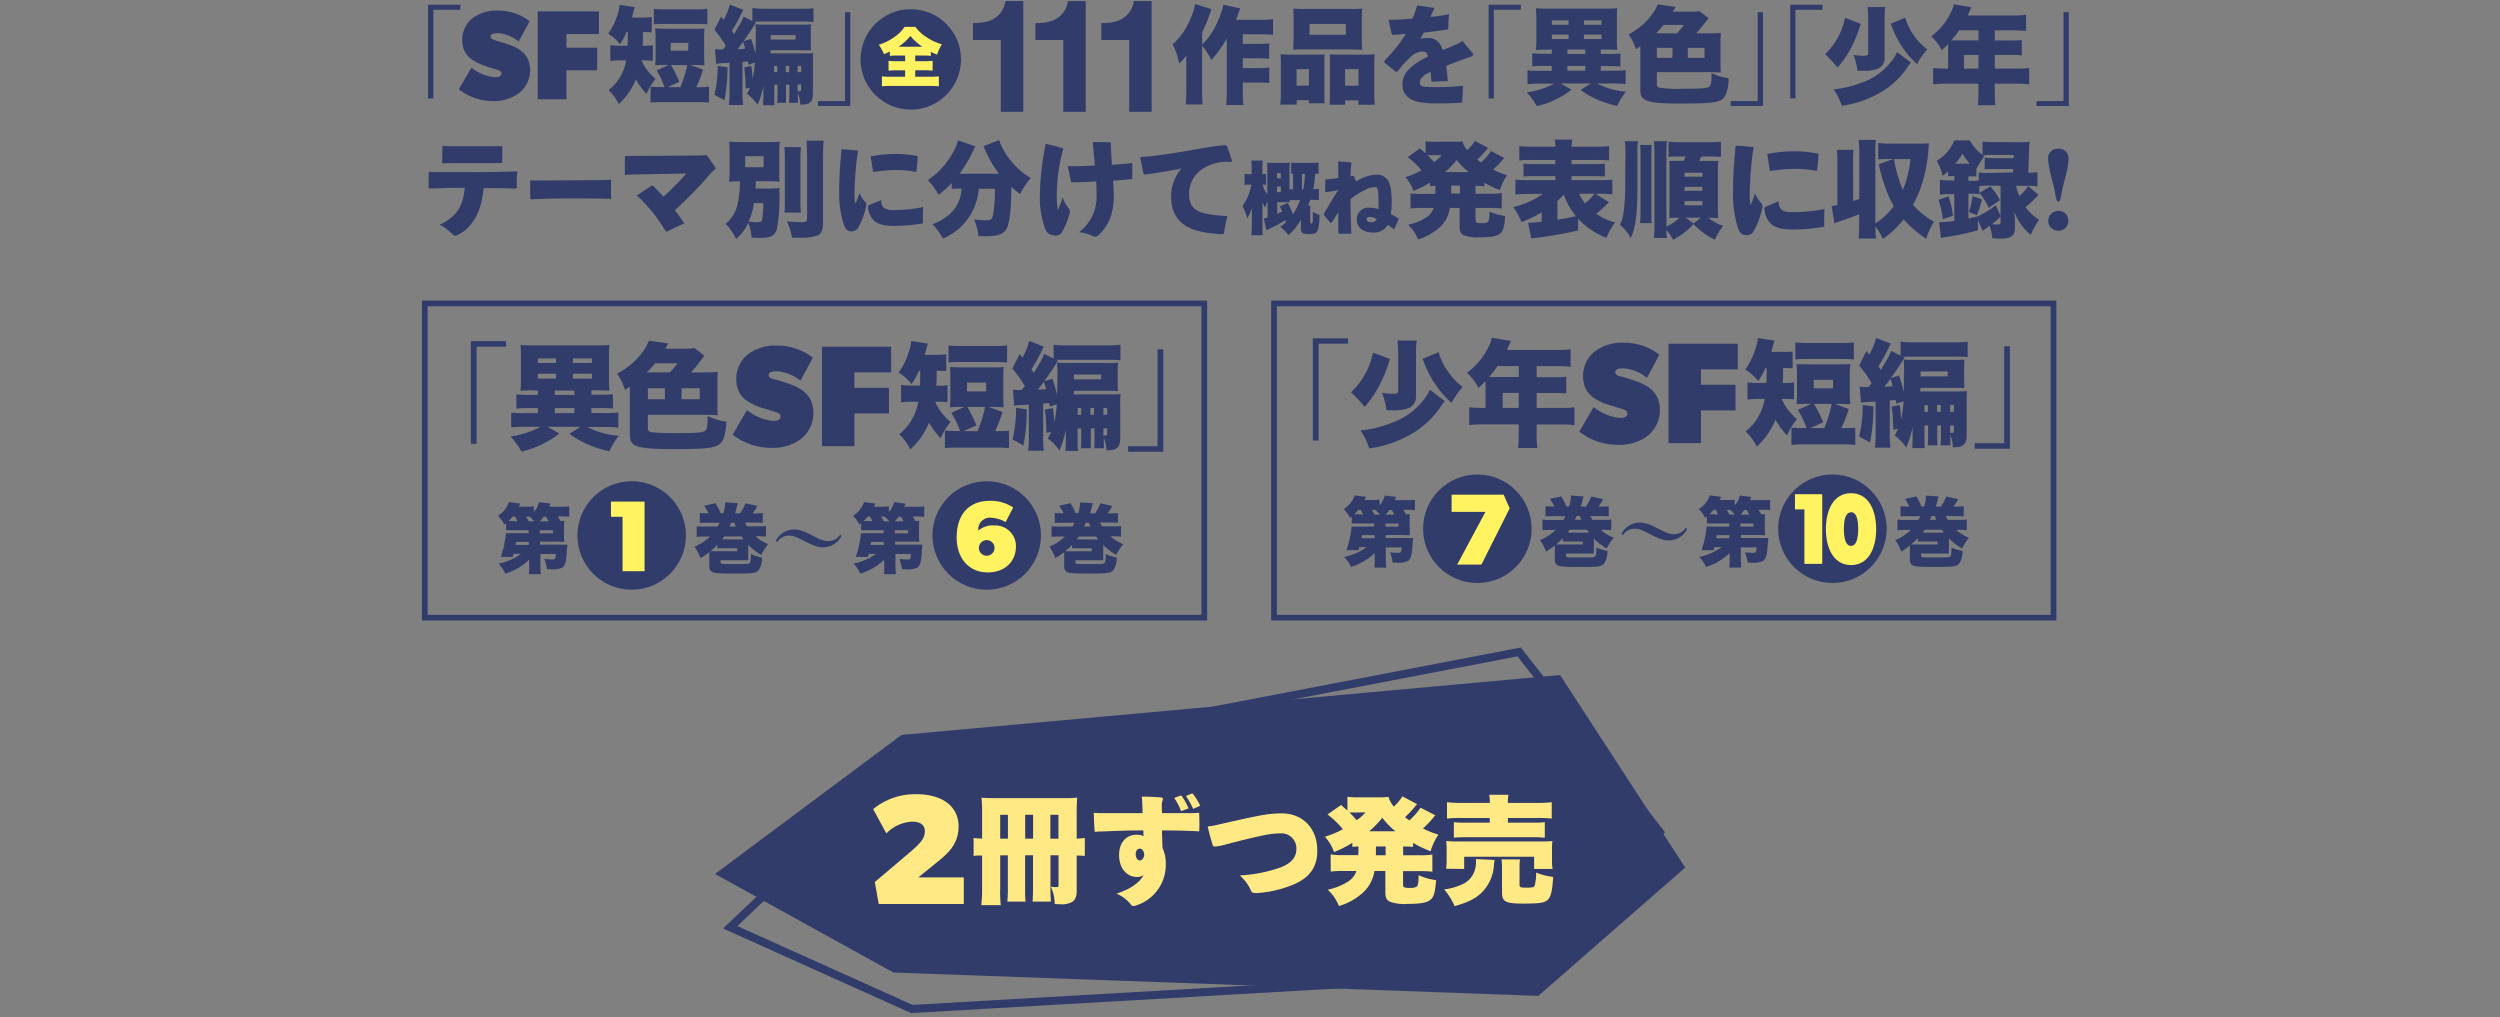 <svg xmlns="http://www.w3.org/2000/svg" viewBox="0 0 568.99 231.53"><rect x="0" y="0" width="568.99" height="231.53" fill="#808080" stroke="none"/><defs><style>.cls-1{fill:#313c6b;}.cls-2,.cls-5{fill:none;stroke:#313c6b;stroke-miterlimit:10;}.cls-2{stroke-width:1.84px;}.cls-3{fill:#fff361;}.cls-4{fill:#ffe984;}.cls-5{stroke-width:1.3px;}</style></defs><g id="テキスト"><path class="cls-1" d="M104.78,2.23H98.63V22.41h-1.2V1.08h7.35Z"/><path class="cls-1" d="M118.05,21.24A9.47,9.47,0,0,1,112.13,23a12.69,12.69,0,0,1-7.72-2.67l2.9-4.93a10.1,10.1,0,0,0,5.34,2.18c.87,0,1.48-.27,1.48-.85s-.72-.81-1.45-1-2.32-.72-2.9-.93C107,13.61,105.2,12.3,105.2,9a6.34,6.34,0,0,1,2.32-4.85,9.22,9.22,0,0,1,5.89-1.74,11.61,11.61,0,0,1,7.13,2.41l-2.49,4.64a8.33,8.33,0,0,0-4.76-1.91c-1,0-1.62.2-1.62.81s.92.78,1.39.93,1.68.49,2.38.72c3,1,5.22,2.53,5.22,6A6.65,6.65,0,0,1,118.05,21.24Z"/><path class="cls-1" d="M128.92,7.75v3.1h7V16h-7V22.6h-6.53v-20h13.93V7.75Z"/><path class="cls-1" d="M142.61,7.29a15.81,15.81,0,0,1-1.51,2.79,9.12,9.12,0,0,0-2.69-2.4,15,15,0,0,0,2.28-4.85A6.57,6.57,0,0,0,141,1.1l3.48.53c-.1.29-.24.74-.38,1.29A10.77,10.77,0,0,1,143.84,4h2.21a14,14,0,0,0,2.28-.12V7.39c-.6-.07-1-.07-2-.1,0,2,0,2-.09,3.12h.24a12.21,12.21,0,0,0,2.11-.12v3.55a18.9,18.9,0,0,0-2.26-.09H146a11.06,11.06,0,0,0,3.22,4.2,12.64,12.64,0,0,0-2.07,3.41,15.4,15.4,0,0,1-2.42-3.29,15.56,15.56,0,0,1-3.91,5.62,10.28,10.28,0,0,0-2.31-3.17,10.82,10.82,0,0,0,4-6.77h-1a15.25,15.25,0,0,0-2.61.14V10.27a15.27,15.27,0,0,0,2.69.14h1.24c.05-1,.05-1,.05-3.12Zm9,7.49c-1,0-1.68,0-2.5.07a22.87,22.87,0,0,0,.1-2.54V9.09a23.8,23.8,0,0,0-.1-2.61c.72,0,1.54.07,2.76.07h5.72c1.2,0,2,0,2.76-.07-.07.84-.1,1.39-.1,2.61v3.22a25.34,25.34,0,0,0,.1,2.54c-.87,0-1.49-.07-2.52-.07h-.7L160,15.84a25.41,25.41,0,0,1-1.53,4h.21a25.41,25.41,0,0,0,2.69-.1v3.61a20.21,20.21,0,0,0-2.69-.12h-7.92a20.48,20.48,0,0,0-2.69.12V19.72a25.41,25.41,0,0,0,2.69.1h.48a18.72,18.72,0,0,0-1.8-3.79l2.74-1.25ZM148.81,2a21.38,21.38,0,0,0,2.68.12h6.82A21.35,21.35,0,0,0,161,2V5.54c-.86-.07-1.51-.1-2.69-.1h-6.82c-1.15,0-1.82,0-2.68.1Zm3.91,12.79a28.6,28.6,0,0,1,1.89,3.84l-2.68,1.2h2.92a27.77,27.77,0,0,0,1.57-5Zm-.07-3.24h4V9.76h-4Z"/><path class="cls-1" d="M170.33,14.73c0-.33,0-.33-.12-.77-.45,0-.67.08-1.22.12v6.73a19.18,19.18,0,0,0,.14,3.09h-3.24a19.47,19.47,0,0,0,.15-3.09V14.3l-1.54.07a11.69,11.69,0,0,0-1.51.17l-.26-3.36a8.08,8.08,0,0,0,1.44.07h.4l.63-.81a27.74,27.74,0,0,0-2.59-3.65l1.51-3,.6.72a14.46,14.46,0,0,0,1.39-3.46l3.07,1.18a5.07,5.07,0,0,0-.45.86A36.71,36.71,0,0,1,166.59,7l.5.74c.15-.24.15-.24.92-1.58a11.67,11.67,0,0,0,1.22-2.38l2,1V1.82A19.71,19.71,0,0,0,174,2h8.28a19.73,19.73,0,0,0,2.86-.14V5a19.05,19.05,0,0,0-2.45-.1H172.9c-.65,0-.91,0-1.22,0l.38.22c-.19.26-.31.46-.81,1.27-.39.63-.68,1.06-2,3l1.7-.53a27.65,27.65,0,0,1,1,3.43c.08-4.2.08-4.2.08-4.46a19.76,19.76,0,0,0-.1-2.31,16,16,0,0,0,2.23.08h8.19a14.74,14.74,0,0,0,2.25-.08,19.2,19.2,0,0,0-.07,2.21V9.24c0,1,0,1.75.07,2.23l-1.85-.05h-7.34l-.07.74h7.51c1.2,0,1.63,0,2.23-.07a19.53,19.53,0,0,0-.07,2.28v6.94c0,1.87-.67,2.5-2.66,2.5h-.22a7.4,7.4,0,0,0-.53-2.62v.7a11.33,11.33,0,0,0,.05,1.51h-2.06c0-.55.07-.84.07-2.31V19.27h-.77v1.82c0,1.52,0,1.71,0,2.31h-2a20.86,20.86,0,0,0,.07-2.31V19.27h-.74v2.86c0,.74,0,1.34.07,1.82h-2.62c0-.53.07-1.1.07-1.87V19.56a20.64,20.64,0,0,1-1.32,4.29A11,11,0,0,0,170,21.33a9.15,9.15,0,0,0,.7-1.34l-1,.17c0-.53,0-.53-.07-2.14a25.91,25.91,0,0,0-.26-2.69L171,15a23.8,23.8,0,0,1,.28,3,23.77,23.77,0,0,0,.53-3.77Zm-4.75.58a40.18,40.18,0,0,1-.69,7.51l-2.28-1.25a28,28,0,0,0,.74-6.57Zm2.31-4.13c1,0,1,0,1.7-.12-.17-.65-.19-.67-.46-1.54C168.65,10.17,168.51,10.39,167.89,11.18Zm7.51-2.76V9h5.66V8H175.4ZM176.91,15h-.74v1.41h.74Zm2.69,1.41V15h-.77v1.41Zm2.74,0V15h-.8v1.41Zm-.8,4.35a2,2,0,0,0,.46,0c.24,0,.34-.1.34-.44v-1.1h-.8Z"/><path class="cls-1" d="M186.17,23h6.15V2.78h1.2V24.12h-7.35Z"/><path class="cls-1" d="M227.77,25.45V9.1h-6.33V5.25a11.45,11.45,0,0,0,2.57-.2,6.68,6.68,0,0,0,2.23-.82,5.58,5.58,0,0,0,1.68-1.57,5.72,5.72,0,0,0,.9-2.41h4.07v25.2Z"/><path class="cls-1" d="M242,25.45V9.1h-6.34V5.25a11.54,11.54,0,0,0,2.58-.2,6.68,6.68,0,0,0,2.23-.82,5.43,5.43,0,0,0,1.67-1.57,5.47,5.47,0,0,0,.9-2.41h4.07v25.2Z"/><path class="cls-1" d="M257,25.45V9.1h-6.34V5.25a11.4,11.4,0,0,0,2.57-.2,6.73,6.73,0,0,0,2.24-.82,5.55,5.55,0,0,0,1.67-1.57,5.47,5.47,0,0,0,.9-2.41h4.07v25.2Z"/><path class="cls-1" d="M279.21,8.76a24.89,24.89,0,0,1-3.51,4.89,16.5,16.5,0,0,0-2.11-3.24V20.78c0,1.18.05,2.07.14,3h-3.88a27.46,27.46,0,0,0,.14-3V14.25c0-.79,0-.79.05-1.63a16.32,16.32,0,0,1-1.66,1.85,16.36,16.36,0,0,0-1.49-4.37A15.66,15.66,0,0,0,271.05,4,12.1,12.1,0,0,0,272,.93l3.75,1.15c-.22.53-.27.65-.51,1.37a29.29,29.29,0,0,1-1.63,3.87v2.83a15.46,15.46,0,0,0,3.19-4.54,17.54,17.54,0,0,0,1.63-4.56l3.84.87c-.24.62-.33.86-.5,1.32-.24.69-.31.86-.48,1.27h5.45a22.3,22.3,0,0,0,3-.15V7.94a25.8,25.8,0,0,0-3-.14h-3.88V10h3.38a21.35,21.35,0,0,0,2.62-.12v3.5c-.89-.07-1.73-.12-2.67-.12h-3.33v2.23h3.36a20.9,20.9,0,0,0,2.66-.12v3.53a26.3,26.3,0,0,0-2.66-.12h-3.36v1.85a23.47,23.47,0,0,0,.14,3.27h-3.94a24.16,24.16,0,0,0,.15-3.24Z"/><path class="cls-1" d="M291.37,23.83a19.11,19.11,0,0,0,.15-2.74V14.56c0-.81,0-1.51-.1-2.23.77.07,1.42.1,2.45.1h5.95c.65,0,1.15,0,1.66-.07a16.6,16.6,0,0,0-.05,1.92V21.5c0,.87,0,1.44.07,2h-3.6V22.8h-2.78v1Zm3.05-19.68a20.93,20.93,0,0,0-.09-2.21,26.36,26.36,0,0,0,2.73.1h10.23a26.12,26.12,0,0,0,2.76-.1,18.67,18.67,0,0,0-.1,2.21V9a20.26,20.26,0,0,0,.1,2.33c-.67,0-1.13-.08-2.45-.08H296.75c-1.3,0-1.78,0-2.42.08,0-.6.09-1.4.09-2.33Zm3.48,11.59h-2.81v3.74h2.81Zm.15-10.3V7.92h8.25V5.44Zm12.6,7a17.2,17.2,0,0,0,2.23-.1,20.81,20.81,0,0,0-.1,2.26v6.53a15.65,15.65,0,0,0,.15,2.71h-3.77v-1h-3v1h-3.55c.05-.58.07-1.13.07-2V14.23c0-1.11,0-1.32,0-1.87.5,0,1,.07,1.65.07Zm-4.52,7.05h3.05V15.74h-3.05Z"/><path class="cls-1" d="M335.2,12.14a.39.39,0,0,1,.12.26.33.33,0,0,1-.12.24,2,2,0,0,1-.72.36c-1.9.68-3.74,1.32-5.33,2,.14,1.13.31,2.31.34,3.46-1.18,0-2.21.07-3.36.14H326c-.14,0-.22-.07-.24-.26a19.7,19.7,0,0,0-.19-2c-1.75.82-2.43,1.63-2.43,2.4s.46,1,1.42,1c.79.08,1.8.08,3.1.08,1.51,0,3.36-.1,5.33-.29-.08,1.18-.12,2.4-.17,3.48,0,.29-.07.34-.36.36-1.56.1-3.24.17-5.21.17a26,26,0,0,1-3.75-.22c-2.71-.36-4.32-1.77-4.32-4.15a4.85,4.85,0,0,1,1.59-3.51A14.66,14.66,0,0,1,325,12.91c-.12-.77-.41-1.18-1.13-1.18A4.08,4.08,0,0,0,321,13a21.06,21.06,0,0,0-2.79,3.12c-.12.15-.21.22-.33.22a.61.61,0,0,1-.36-.14l-2.28-1.83a.47.47,0,0,1-.17-.33.55.55,0,0,1,.14-.34,33.93,33.93,0,0,0,4.76-6c-1,.1-1.9.19-2.84.24h-.09c-.19,0-.27-.07-.31-.29-.27-1-.46-2.06-.68-3.14,1.78,0,3.46-.12,5.43-.26a23.64,23.64,0,0,0,1.05-3c1.28.15,2.48.32,3.68.53.14,0,.21.1.21.17a.34.34,0,0,1-.07.19c-.26.51-.53,1.11-.79,1.71,1.39-.12,2.83-.34,4.25-.6a24.81,24.81,0,0,0-.17,2.64v.38c0,.31-.1.41-.34.46-1.75.28-3.48.5-5.25.69-.27.48-.53,1-.8,1.42a7.17,7.17,0,0,1,1.2-.19,4.09,4.09,0,0,1,.58,0c1.78,0,2.76,1,3.34,2.76,1.1-.45,2.23-.93,3.45-1.46a4.13,4.13,0,0,0,1-.65Z"/><path class="cls-1" d="M346.14,2.23H340V22.41h-1.2V1.08h7.34Z"/><path class="cls-1" d="M351.9,11.32a21.34,21.34,0,0,0-2.33.1,23.31,23.31,0,0,0,.1-2.38V4.15c0-1-.05-1.61-.1-2.28a24.58,24.58,0,0,0,2.62.09h13.27a25.25,25.25,0,0,0,2.64-.09A20.14,20.14,0,0,0,368,4.15V9a22.83,22.83,0,0,0,.09,2.38,21.87,21.87,0,0,0-2.35-.1h-1.41v1h2a18.12,18.12,0,0,0,2.47-.12v3a19,19,0,0,0-2.47-.12h-2v1.06H367a23.5,23.5,0,0,0,3-.12v3.16a25,25,0,0,0-3-.14H363.5a16.67,16.67,0,0,0,6.57,1.87,14.56,14.56,0,0,0-2,3.22,21.75,21.75,0,0,1-4.77-1.54,19.86,19.86,0,0,1-3.58-2.09L362.08,19h-6.87l2.45,1.42a20.33,20.33,0,0,1-7.87,3.74,17.71,17.71,0,0,0-2.3-3.14,18.9,18.9,0,0,0,6.26-2h-3.1a24.64,24.64,0,0,0-3,.14V16a23.09,23.09,0,0,0,2.95.12h2.59V15h-2a17.81,17.81,0,0,0-2.45.12v-3a22,22,0,0,0,2.45.12h2v-1Zm1.3-5.68H357v-1H353.2Zm0,3.24H357v-1H353.2Zm3.53,3.4h4.08v-1h-4.08Zm0,3.8h4.08V15h-4.08ZM360.5,5.64h4v-1h-4Zm0,3.24h4v-1h-4Z"/><path class="cls-1" d="M389.34,7.58a15.3,15.3,0,0,0,2.33-.12,15.06,15.06,0,0,0-.09,1.92v5.18a15.86,15.86,0,0,0,.09,1.92c-1.15,0-1.61-.07-2.25-.07H377.1v2.71c0,.51.1.68.51.82a28.21,28.21,0,0,0,5.61.26c3.84,0,5.38-.11,5.81-.48s.51-1,.51-3.09a12.78,12.78,0,0,0,3.88,1.17,9.9,9.9,0,0,1-.62,3.7c-.84,1.78-2.23,2.07-10.27,2.07-5.12,0-7.37-.27-8.33-1-.67-.48-.87-1-.87-2.33V10.53c-.28.22-.52.36-1,.67a12,12,0,0,0-1.66-3.38,15.48,15.48,0,0,0,4.9-4A9.21,9.21,0,0,0,377.29,1l4.08.57c-.24.36-.26.41-.64,1.08h3.6a12.85,12.85,0,0,0,2.47-.12l2.09,1.63c-.19.2-.53.63-.84,1a30.56,30.56,0,0,1-2,2.42Zm-7.68,0a15,15,0,0,0,1.59-1.9h-4.64a19.78,19.78,0,0,1-1.72,1.9Zm-1,3.31H377.1v2.28h3.53Zm3.48,2.28h3.79V10.89h-3.79Z"/><path class="cls-1" d="M393.9,23h6.15V2.78h1.2V24.12H393.9Z"/><path class="cls-1" d="M414.78,2.23h-6.14V22.41h-1.2V1.08h7.34Z"/><path class="cls-1" d="M423.49,5.42c-.07.24-.14.41-.16.53a28.41,28.41,0,0,1-1.71,4.29,21.27,21.27,0,0,1-3.41,5.14,26.79,26.79,0,0,0-2.83-3.05,15.55,15.55,0,0,0,4.54-8.28Zm11.45,8.81a10.15,10.15,0,0,0-1,1.34,18.42,18.42,0,0,1-6.43,5.74,24.07,24.07,0,0,1-8.33,2.78,13.89,13.89,0,0,0-1.85-3.74,24.4,24.4,0,0,0,6.58-1.61,14.45,14.45,0,0,0,7.29-5.81,3.46,3.46,0,0,0,.34-.6,3.23,3.23,0,0,1,.24-.45ZM429.06,1.58a29.24,29.24,0,0,0-.14,3.34v8a2.68,2.68,0,0,1-1.32,2.64,9,9,0,0,1-3.75.55l-1.1,0a13.93,13.93,0,0,0-.91-3.62,13.5,13.5,0,0,0,2,.21c1.11,0,1.35-.12,1.35-.57V5a25.93,25.93,0,0,0-.15-3.38ZM433.62,4a13.51,13.51,0,0,0,2.16,4.35,13.75,13.75,0,0,0,2.86,2.9,15.83,15.83,0,0,0-2.33,3.34,21.61,21.61,0,0,1-5.78-8.67c-.1-.24-.12-.28-.22-.5Z"/><path class="cls-1" d="M443.39,10.51V10c-.58.6-.79.81-1.46,1.44a11,11,0,0,0-2.4-3.17,14.73,14.73,0,0,0,4.56-5.57,7.46,7.46,0,0,0,.6-1.73l4,.68a11.38,11.38,0,0,0-.5,1.1l-.36.77h10.53a20.32,20.32,0,0,0,2.76-.15V7.05a23.59,23.59,0,0,0-2.76-.14H454v2.3h3.36c1.28,0,2,0,2.79-.09V12.6a24.89,24.89,0,0,0-2.67-.1H454v3.12h5a24,24,0,0,0,2.84-.14V19.2a23.3,23.3,0,0,0-2.84-.15h-5v2a18.62,18.62,0,0,0,.15,2.9h-4a23.49,23.49,0,0,0,.14-3V19.05h-7.46a23.19,23.19,0,0,0-2.86.15V15.48a25.23,25.23,0,0,0,2.86.14h.55Zm2.5-3.6a23.71,23.71,0,0,1-1.78,2.28c.36,0,.5,0,.89,0h5.3V6.91Zm4.41,8.71V12.5H447v3.12Z"/><path class="cls-1" d="M463.5,23h6.15V2.78h1.2V24.12H463.5Z"/><path class="cls-1" d="M117.62,41c0,.55,0,1,0,1.58,0,.24-.07.34-.29.34h-.1c-2.25-.1-4.48-.1-7.15-.1-.43,4.32-1.63,6.87-3.29,8.67A8.07,8.07,0,0,1,104,53.55a1.14,1.14,0,0,1-.43.1.69.69,0,0,1-.55-.29,10.65,10.65,0,0,0-3-2.23,9.72,9.72,0,0,0,3.12-2c1.51-1.39,2.35-3.29,2.64-6.39-2.64,0-5.28.08-7.85.17-.26,0-.38-.07-.38-.31s0-.67,0-1c0-.82,0-1.63.07-2.52a15,15,0,0,0,1.52.09c1.22,0,2.47,0,3.69,0l4.95,0c3.33,0,6.67-.05,10-.17C117.64,39.7,117.62,40.35,117.62,41ZM100.7,33.22c.43,0,.86.05,1.29.05,1.8,0,3.7,0,5.45,0h2.86c1,0,1.92,0,2.81,0,.41,0,.81,0,1.2-.05,0,1.2,0,2.45,0,3.58v.07c0,.22-.1.24-.29.24-2.14,0-4.47,0-6.65,0s-4.37,0-6.41.07c-.24,0-.34-.07-.34-.27Z"/><path class="cls-1" d="M136.23,41a26.56,26.56,0,0,0,2.83-.12c0,.67,0,1.34,0,2s0,1.56.05,2.38c-3.16-.1-6.18-.1-9.25-.1-2.9,0-5.58.07-8.69.19H121c-.3,0-.34-.09-.34-.43l0-3.91a13.53,13.53,0,0,0,1.6.07Z"/><path class="cls-1" d="M162.74,38a.44.44,0,0,1,.12.29.25.25,0,0,1-.12.24,9.62,9.62,0,0,0-1.25,1.23,87.55,87.55,0,0,1-7.92,8.11,24.39,24.39,0,0,1,2.16,3c-1.34.53-2.66,1.2-3.69,1.73a.58.58,0,0,1-.29.09c-.15,0-.27-.09-.39-.31a37.23,37.23,0,0,0-5.54-7.06,4.91,4.91,0,0,0-.94-.79l3.48-2.3a.49.49,0,0,1,.19,0,.25.25,0,0,1,.2.12,3.63,3.63,0,0,0,.48.57c.55.53,1.15,1.18,1.8,1.83a63.38,63.38,0,0,0,5.18-5.26l-11.76.22c-.77,0-1.49,0-2.23.12l0-4c0-.24.1-.34.34-.34h.07c.7,0,1.37,0,2.14,0l13.66-.09c.67,0,1.32,0,1.94-.08h.19a.48.48,0,0,1,.46.22Z"/><path class="cls-1" d="M175.1,42.92a20.91,20.91,0,0,0,2.3-.12c0,.48,0,.55,0,1.7a34.54,34.54,0,0,1-.58,7.56c-.46,1.61-1.34,2.09-3.86,2.09-.46,0-1.08,0-1.9-.09a10.9,10.9,0,0,0-.75-3.32,11.06,11.06,0,0,1-2.76,3.65,12.12,12.12,0,0,0-2.4-3.43A8.19,8.19,0,0,0,168,45.77a24.55,24.55,0,0,0,.41-4.51c-1.2,0-1.68.05-2.47.12a28.16,28.16,0,0,0,.12-3V35.24a27.71,27.71,0,0,0-.12-3c.86.07,1.84.1,3.26.1h5.06c1.56,0,2.36,0,3.22-.1a25,25,0,0,0-.12,2.83v3.46c0,1.78,0,2.3.07,2.81-.91-.07-1.82-.1-3.31-.1H172c0,1.06,0,1.25-.05,1.66Zm-5.5-4.87h4.2v-2.5h-4.2Zm2,8.16a16,16,0,0,1-1.2,4.22,15.24,15.24,0,0,0,1.8.15c.81,0,1.1-.1,1.22-.44a17.8,17.8,0,0,0,.29-3.93ZM182.3,33.49a24.87,24.87,0,0,0-.12,3.09v8.88a21.62,21.62,0,0,0,.12,2.93h-3.79a19.83,19.83,0,0,0,.12-2.83v-9a27,27,0,0,0-.12-3.09ZM187.46,32c-.1,1.11-.14,2-.14,3.51V50.6c0,1.61-.36,2.57-1.13,2.95a11.15,11.15,0,0,1-4.2.55c-.46,0-.87,0-1.73,0a14.53,14.53,0,0,0-1.15-3.72c1.61.14,2.49.19,3.38.19s1.2-.17,1.2-.75V35.53c0-1.08-.05-2.28-.14-3.51Z"/><path class="cls-1" d="M197.11,47a17.23,17.23,0,0,1-1.74,4.73,1.7,1.7,0,0,1-1.52.92h-.13c-.8-.06-1.21-.37-1.61-1.34A22.9,22.9,0,0,1,191,43.48a80.12,80.12,0,0,1,.42-8.19c0-.44.07-.88.11-1.3,1.14,0,2.46.16,3.57.29.13,0,.19.06.19.15a.2.2,0,0,1,0,.11c-.11.46-.17.82-.24,1.3a79,79,0,0,0-.57,8.21,19.87,19.87,0,0,0,.13,2.31,11.66,11.66,0,0,0,1-2.42A7.53,7.53,0,0,0,197,46.05a.64.64,0,0,1,.2.51A2.15,2.15,0,0,1,197.11,47Zm3.45-1.45a2.21,2.21,0,0,0,.66,1.8,4.27,4.27,0,0,0,2.55.44,31.28,31.28,0,0,0,6.32-.66c0,.64-.05,1.28-.05,1.92s0,1,0,1.49c0,.24,0,.29-.27.33a37,37,0,0,1-6.4.55c-2.09,0-3.5-.37-4.4-1.16a4.62,4.62,0,0,1-1.39-3.2V47a.35.35,0,0,1,.2-.31Zm-2.4-10c.35,0,.68-.09,1-.13a26.41,26.41,0,0,1,4.31-.37,23.28,23.28,0,0,1,5.11.44c.24,0,.29.13.29.37a31.26,31.26,0,0,1-.34,3.28,23.36,23.36,0,0,0-4.44-.44,33.87,33.87,0,0,0-5.37.46Z"/><path class="cls-1" d="M218.23,42.92a11.86,11.86,0,0,0-1.63.09V41.67a22.23,22.23,0,0,1-3,2.66A15.59,15.59,0,0,0,211.18,41a18,18,0,0,0,6-6.84,7.56,7.56,0,0,0,.84-2.23L222,33.32a9.07,9.07,0,0,0-.62,1.22,30.5,30.5,0,0,1-3,5h9a23.8,23.8,0,0,1-3.1-5.28c-.14-.36-.31-.69-.45-1l3.57-1.37a10.49,10.49,0,0,0,1,2.21,16.82,16.82,0,0,0,6.19,6.41,19,19,0,0,0-2.42,3.67,19.74,19.74,0,0,1-2-1.66c0,4.83-.36,8.09-1,9.39s-1.8,1.85-4.78,1.85l-1.7,0a13.11,13.11,0,0,0-1-3.84,19.11,19.11,0,0,0,2.55.22c1.25,0,1.53-.17,1.77-1.18a32.14,32.14,0,0,0,.41-6h-3.65A13.28,13.28,0,0,1,220.8,49a13.48,13.48,0,0,1-6.19,5.3,14.61,14.61,0,0,0-2.38-3.26c2.81-1.13,4.54-2.5,5.6-4.42a7.89,7.89,0,0,0,1-3.74Z"/><path class="cls-1" d="M241.68,52.86a1.6,1.6,0,0,1-1.34.74,3.62,3.62,0,0,1-.55-.05A2.1,2.1,0,0,1,238,52.38a19.78,19.78,0,0,1-1.32-7.9,55.25,55.25,0,0,1,1-10c.1-.58.19-1.18.26-1.75a31.67,31.67,0,0,1,3.84,1c.15,0,.22.09.22.19a.51.51,0,0,1-.05.17c-.14.45-.26.91-.38,1.41a41.71,41.71,0,0,0-1.06,9,23.35,23.35,0,0,0,.24,3.24,14.35,14.35,0,0,0,1.11-2.86,7.36,7.36,0,0,0,1.39,2.57,1.06,1.06,0,0,1,.24.65,1.37,1.37,0,0,1,0,.27A16.47,16.47,0,0,1,241.68,52.86ZM243,37.76a9.41,9.41,0,0,0,1.17.07c1.66,0,3.17-.07,5-.17-.12-1.77-.31-3.55-.48-5.33h1c1,0,2,0,2.95.08.15,0,.2.07.2.21v.07a3.82,3.82,0,0,0,0,.58v.24c.07,1.27.12,2.59.24,4,1.47-.1,3.05-.22,4.63-.41,0,.62,0,1.25,0,1.85s0,1.22,0,1.8c-1.41.14-2.9.26-4.39.38.12,1.2.17,2.45.17,3.39,0,4.22-1.2,6.91-3.55,9.07a1.08,1.08,0,0,1-.7.29,1.14,1.14,0,0,1-.55-.15,9.82,9.82,0,0,0-3.12-.88,10,10,0,0,0,4-8.45c0-.94,0-2-.1-3.12-1.85.14-3.5.19-5.3.21-.29,0-.41,0-.46-.31Z"/><path class="cls-1" d="M280.32,36.32a.59.59,0,0,1,.08.26c0,.19-.17.27-.53.27a10.09,10.09,0,0,0-6.6,1.89,6.73,6.73,0,0,0-2.64,5.35c0,2.88,1.32,4,3.86,4.54a33.08,33.08,0,0,0,4.9.55,22,22,0,0,0-.77,3.72c-.05.32-.19.39-.48.39a26.19,26.19,0,0,1-5.59-.77c-3.84-1-6-3.62-6-7.61a9.65,9.65,0,0,1,2.38-6.58c-2.81.6-5.76,1.08-8.21,1.37h-.14c-.24,0-.32-.09-.36-.33l-.72-3.63c.48,0,.93-.05,1.51-.09,3.77-.39,8.18-1.11,12.41-1.88,2-.36,3.79-.6,5.3-.72h.1c.29,0,.41.12.53.41Z"/><path class="cls-1" d="M296.1,50a13.61,13.61,0,0,1-2.84,3.51,10.19,10.19,0,0,0-1.9-1.87,10,10,0,0,0,1.28-1l-.14-.53c-.87.55-1,.62-1.66,1s-.61.32-1.74.88l-.87.43-.59-2.68c.39-.11.52-.13.86-.25V45.86a13.91,13.91,0,0,0-.59,1.39,6.55,6.55,0,0,1-.58-1.34,4,4,0,0,1,0,.53c0,.23,0,.59,0,1.17v3.6c0,.81,0,1.64.09,2.32h-2.6c.06-.68.1-1.51.1-2.32V48.88c0-.81,0-1.4.05-1.78a6.65,6.65,0,0,1-.47,1.37,8.48,8.48,0,0,1-.61,1.19,15.71,15.71,0,0,0-1.1-2.76,11.6,11.6,0,0,0,2-4.89h-.36a4.68,4.68,0,0,0-1.17.09V39.54a5.21,5.21,0,0,0,1.17.09h.45V38.42c0-.7,0-1.31-.09-1.89h2.61a15.25,15.25,0,0,0-.09,1.89v1.21a5.5,5.5,0,0,0,.84-.07v2.52a3.09,3.09,0,0,0-.79-.07,6.79,6.79,0,0,0,1.08,2.26V38.64c0-.67,0-1.17-.05-1.62a10.61,10.61,0,0,0,1.47.07h2.22a9.94,9.94,0,0,0,1.44-.07c0,.41-.05.92-.05,1.58v4.47h.82V39.52c-.1,0-.25,0-.43,0V37a10.48,10.48,0,0,0,1.6.09h2.81A17.63,17.63,0,0,0,300.1,37v2.57a5.67,5.67,0,0,0-.78-.05,23.66,23.66,0,0,1-.43,3.53c.58,0,.83,0,1.28-.09v2.61a11.23,11.23,0,0,0-1.71-.09h-.25c-.2.56-.33.88-.51,1.33h.56a7.45,7.45,0,0,0-.07,1.06v2.54c0,.34.05.44.25.44s.27-.06.31-.24.05-1,.05-1.73v-.68a4.59,4.59,0,0,0,1.5.68,13.26,13.26,0,0,1-.29,3.23c-.27.9-.72,1.17-1.93,1.17-1.6,0-2-.27-2-1.3v-.54Zm-4.59-9.4V39.41h-.87v1.14Zm-.87,3.13h.87V42.46h-.87Zm2.45,2.45a17.48,17.48,0,0,1,1.17,2.59,14.29,14.29,0,0,0,1.62-3.22h-2.35a2.69,2.69,0,0,0,.05.47,4.6,4.6,0,0,0-.79,0H290.7v2.65c.43-.2.74-.33,1.1-.51a10.33,10.33,0,0,0-.53-1.17Zm3.51-3.06a17.66,17.66,0,0,0,.38-3.55h-.66v3.55Z"/><path class="cls-1" d="M317.29,52.2a11,11,0,0,0-1.44-1,3.6,3.6,0,0,1-3.5,1.71c-2,0-3.56-1.06-3.56-3a2.62,2.62,0,0,1,2.86-2.63,6.44,6.44,0,0,1,2.11.33V46.22c0-1-.06-2-.16-2.94-.06-.52-.26-.7-.72-.7h-.06a5.31,5.31,0,0,0-2.28.69,18.29,18.29,0,0,0-3.17,2.07c0,2.75.09,5.36.19,7.85h-2.68c-.2,0-.29-.07-.29-.29V48.31c-.46.7-.92,1.42-1.33,2.12-.13.17-.23.25-.36.25a.4.4,0,0,1-.29-.18l-1.19-1.45a.43.43,0,0,1-.1-.27.48.48,0,0,1,.09-.27c1-1.77,2-3.46,3.17-5.24-1,.19-1.86.36-2.65.45h-.07c-.17,0-.22-.06-.24-.22l0-2.65c.84-.05,1.78-.16,2.95-.34,0-.83,0-1.56,0-2.28v-.54c0-.29,0-.62-.05-.91,1,0,1.92.09,2.86.18.14,0,.2.06.2.22v.07a25.34,25.34,0,0,0-.2,2.88l.45-.07a.3.3,0,0,1,.12,0c.13,0,.22.06.29.26l.4,1a9.14,9.14,0,0,1,4.54-1.57,3,3,0,0,1,2.41.94c.81.9,1.13,2.43,1.15,4.86a22.55,22.55,0,0,1-.18,3.19,12.31,12.31,0,0,1,1.62.92c.09,0,.13.1.13.18a.41.41,0,0,1,0,.12Zm-5.55-2.83c-.45,0-.74.25-.74.54s.42.67,1,.67a1.24,1.24,0,0,0,1.33-.74A3,3,0,0,0,311.74,49.37Z"/><path class="cls-1" d="M326.71,42.32c-.57,0-.74,0-1.24.07v-.84a24.33,24.33,0,0,1-3.75,1.9,9.23,9.23,0,0,0-1.87-3.15,17.76,17.76,0,0,0,3.67-1.53,17.9,17.9,0,0,0-3.12-3l2.76-2,1.3,1.15V32.14a12.46,12.46,0,0,0,2.21.12h4.17a13.12,13.12,0,0,0,2-.09,5.23,5.23,0,0,0,1.1,2,11.2,11.2,0,0,0,1.75-2.09l3,1.58a2.5,2.5,0,0,0-.33.39,21.89,21.89,0,0,1-2.14,2.28c.46.36.53.41.86.65a12.87,12.87,0,0,0,2.26-2.6l3,1.56L341.43,37a19.8,19.8,0,0,1-1.59,1.58A16.6,16.6,0,0,0,343,39.87a11.89,11.89,0,0,0-1.61,3.41,24.71,24.71,0,0,1-3.57-1.71v.82c-.7-.07-1.13-.07-2-.1v1.8h3.29a16.3,16.3,0,0,0,2.69-.14v3.5a22.61,22.61,0,0,0-2.69-.12h-3.29v2.72c0,.62.22.74,1.37.74.94,0,1.37-.12,1.56-.43a3.17,3.17,0,0,0,.19-1,4.56,4.56,0,0,0,.05-.67c0-.12,0-.29,0-.53a13.67,13.67,0,0,0,3.6,1c-.21,2.3-.4,3.14-.91,3.74-.69.82-2,1.11-4.92,1.11a8.51,8.51,0,0,1-3.55-.44c-.74-.38-1-.81-1-2V47.33H330a7.54,7.54,0,0,1-2.76,4.78,12.79,12.79,0,0,1-4.49,2.38,9.59,9.59,0,0,0-2.28-3.34,12.5,12.5,0,0,0,4.05-1.61,4,4,0,0,0,1.78-2.21h-2.62a21,21,0,0,0-2.64.12V44a15.5,15.5,0,0,0,2.64.14h3Zm-.93-7c-.31,0-.58,0-.89,0,.65.65,1,1,1.47,1.56a7.64,7.64,0,0,0,1.77-1.58Zm8.5,3.84a14.84,14.84,0,0,1-2.72-2.76,18.21,18.21,0,0,1-2.71,2.76Zm-4,4.89h2v-1.8h-2Z"/><path class="cls-1" d="M359.14,52.47a94.18,94.18,0,0,1-9.46,1.66c-.45,0-.79.12-1.15.19l-.74-3.62c1,0,1.22-.05,3.09-.22V48.32a28,28,0,0,1-4.58,2.23,14.14,14.14,0,0,0-1.92-3.41,19.45,19.45,0,0,0,6.74-3h-3.31a23.78,23.78,0,0,0-2.9.15V40.88a21.93,21.93,0,0,0,2.88.12H354v-.91h-4.47c-1.39,0-2,0-2.78.09V37.25a24,24,0,0,0,2.78.1H354v-.94h-5.43a20.28,20.28,0,0,0-2.78.12V33.25a26.67,26.67,0,0,0,3,.14H354a9.18,9.18,0,0,0-.15-1.61h4a9.7,9.7,0,0,0-.15,1.61h5.52a25.78,25.78,0,0,0,3-.14v3.28a20.55,20.55,0,0,0-2.79-.12h-5.76v.94h4.8a23,23,0,0,0,2.79-.1v2.93c-.82-.07-1.4-.09-2.79-.09h-4.8V41h6.41a22.12,22.12,0,0,0,2.88-.12v3.36a23.77,23.77,0,0,0-2.88-.15h-1L366.17,46c-.14.16-.14.16-.57.6s-1.47,1.39-2.28,2.09a14.12,14.12,0,0,0,4.29,1.94,15.25,15.25,0,0,0-2,3.5,17,17,0,0,1-6.43-4.34ZM354.46,50c2.11-.34,2.3-.38,4.2-.79a17.83,17.83,0,0,1-2.76-4.9,16.28,16.28,0,0,1-1.44,1.42Zm4.94-5.91a12.16,12.16,0,0,0,1.35,2.21,13.85,13.85,0,0,0,2.16-2.21Z"/><path class="cls-1" d="M372.79,32.14a21.09,21.09,0,0,0-.12,2.86v7.46c0,6.24-.4,9.36-1.53,11.72a9.19,9.19,0,0,0-2.47-3,7.34,7.34,0,0,0,.76-2.33,39,39,0,0,0,.46-5.79l.05-8.23a15.64,15.64,0,0,0-.15-2.69Zm3.13.87c-.05.57-.08,1.15-.08,2.47V48.37c0,1.39.05,2.18.08,2.4h-2.67a15.59,15.59,0,0,0,.12-2.5V35.5A21.1,21.1,0,0,0,373.3,33Zm12.84,16.53a12,12,0,0,0,3.43,1.88,12.78,12.78,0,0,0-1.87,3.14A16.48,16.48,0,0,1,385.44,51a16.23,16.23,0,0,1-4.65,3.56,10.05,10.05,0,0,0-1.54-2.21,11.79,11.79,0,0,0,.15,1.8h-3a17.93,17.93,0,0,0,.14-3.12V35.24a30.35,30.35,0,0,0-.12-3.1h3a17.44,17.44,0,0,0-.15,3.1V51.56a10.15,10.15,0,0,0,2.95-2h-.62c-.74,0-1.2,0-1.68.05,0-.65.05-1.49.05-2.21V38.86c0-1.2,0-2-.05-2.25.46,0,.77,0,1.94,0h1.32a6.13,6.13,0,0,0,.41-1h-1.13a25.66,25.66,0,0,0-2.71.1V32.24a18.57,18.57,0,0,0,2.71.12h6.39a20.11,20.11,0,0,0,2.83-.12v3.48c-.79-.07-1.42-.1-2.83-.1h-1.68c-.17.41-.22.58-.43,1h1.8c1.48,0,2,0,2.56,0a16.58,16.58,0,0,0-.12,2.2v8.43c0,.82,0,1.49.1,2.38-1,0-1.42-.08-2.06-.08Zm-5.36-9.33h4.06v-.89H383.4Zm0,3.21h4.06v-.89H383.4Zm0,3.29h4.06v-.94H383.4Zm3.75,2.83h-3.51l1.8,1.32Z"/><path class="cls-1" d="M401.07,47.38a18.1,18.1,0,0,1-1.9,5.16,1.85,1.85,0,0,1-1.66,1h-.14c-.86-.07-1.32-.41-1.75-1.46a25,25,0,0,1-1.18-8.57,89.23,89.23,0,0,1,.46-8.93c.05-.48.07-1,.12-1.42,1.25,0,2.69.17,3.89.32.14,0,.21.07.21.16a.23.23,0,0,1,0,.12,13.17,13.17,0,0,0-.26,1.42,83.62,83.62,0,0,0-.63,9,21.17,21.17,0,0,0,.15,2.52A12.67,12.67,0,0,0,399.41,44a8.44,8.44,0,0,0,1.51,2.31.69.69,0,0,1,.22.55A2,2,0,0,1,401.07,47.38Zm3.77-1.58a2.41,2.41,0,0,0,.72,2c.52.38,1.24.48,2.78.48a34.11,34.11,0,0,0,6.89-.72c0,.69-.05,1.39-.05,2.09s0,1.1,0,1.63c0,.26,0,.31-.28.36a40.72,40.72,0,0,1-7,.6c-2.28,0-3.81-.41-4.8-1.27a5,5,0,0,1-1.51-3.49v-.07a.35.35,0,0,1,.22-.33ZM402.22,35c.38,0,.74-.1,1.08-.14a27.9,27.9,0,0,1,4.7-.41,25.47,25.47,0,0,1,5.57.48c.27,0,.31.14.31.41a29.76,29.76,0,0,1-.36,3.57,26,26,0,0,0-4.84-.48,36.78,36.78,0,0,0-5.86.51Z"/><path class="cls-1" d="M421.78,45.75l1.39-.46V34.85a26.58,26.58,0,0,0-.14-3h3.91a24.16,24.16,0,0,0-.12,3v16a15.75,15.75,0,0,0,4.2-3.93,21.92,21.92,0,0,1-1.94-4.32,42.19,42.19,0,0,1-1.49-5.21l3.31-1.2H430a19.48,19.48,0,0,0-2.54.09V32.53a21.08,21.08,0,0,0,2.93.16H437a17,17,0,0,0,2-.09c0,.36,0,.36-.09,1.17a32.46,32.46,0,0,1-1.73,8.86,29.69,29.69,0,0,1-1.78,4,18.29,18.29,0,0,0,4.76,3.84,16.17,16.17,0,0,0-1.76,3.89,27.7,27.7,0,0,1-5.16-4.44,20.38,20.38,0,0,1-4.72,4.46,13.38,13.38,0,0,0-1.66-2.83,19.54,19.54,0,0,0,.12,2.74H423a26.39,26.39,0,0,0,.14-3V48.75c-1,.43-2.4.94-4.42,1.63-.52.2-.69.24-1.22.44l-.62-3.92c.55-.07.72-.09,1.32-.21V37.11a23.55,23.55,0,0,0-.15-3h3.82a24,24,0,0,0-.12,3Zm9.31-9.55a27.4,27.4,0,0,0,2,7,25.34,25.34,0,0,0,1.73-7Z"/><path class="cls-1" d="M459.82,32.36a16.64,16.64,0,0,0,2.14-.1,11.56,11.56,0,0,0-.15,1.85c-.05,1.54-.14,3.94-.19,5.18a11.82,11.82,0,0,0,2.09-.12v3.24c-.75-.07-1.56-.12-2.35-.12h-2.5a12.9,12.9,0,0,0,.72,2.33,8.76,8.76,0,0,0,2-2.28l2.35,2A25.84,25.84,0,0,1,461,47.17a11.48,11.48,0,0,0,3.1,2.85,16,16,0,0,0-1.9,3.44,12.41,12.41,0,0,1-3.72-5.16c0,.38.08,1,.12,1.92v1.51c0,1.92-.79,2.57-3.19,2.57-.43,0-1,0-2-.08a9.39,9.39,0,0,0-.6-2.83c-.67.53-.79.6-1.56,1.15l-1.08-2.47,0,2.35A61.14,61.14,0,0,1,442.56,54c-.09,0-.36.07-.79.19l-.43-3.62a25.34,25.34,0,0,0,3.45-.29v-6.1h-.86a15,15,0,0,0-2.42.15V40.93a16.63,16.63,0,0,0,2.44.14h.84v-1h-.16a11,11,0,0,0-1.25.07V39c-.48.43-.67.58-1.25,1a12,12,0,0,0-1.34-3.4,9.49,9.49,0,0,0,4-4.64h3.55a9.18,9.18,0,0,0,2.88,3.27v-3a19.23,19.23,0,0,0,2.52.12ZM442.2,49.9a24,24,0,0,0-1-4.44l2.28-.77a21.4,21.4,0,0,1,1,4.42Zm6.12-12.65A14.64,14.64,0,0,1,446.64,35,12.58,12.58,0,0,1,445,37.25Zm9.84,2c0-.57,0-.57,0-.79H454c-1.1,0-1.7,0-2.3.07V35.86A12.53,12.53,0,0,0,454,36h4.3l0-.72h-4.87c-.89,0-1.7,0-2.16.07l.34.24a24.16,24.16,0,0,0-1.8,2.88v1.68a12,12,0,0,0-1.3,0H448v1h.87a7.68,7.68,0,0,0,1.48-.1v-1.8a15.73,15.73,0,0,0,2.36.12Zm-5.44,3a19.58,19.58,0,0,0-2.24.1v1.85a10.32,10.32,0,0,0-1.63-.1H448v5.62c.87-.17,1.13-.22,2.14-.48a24.56,24.56,0,0,0,4.1-2.52l1.08,2.45V42.29Zm-4.61,6a20.15,20.15,0,0,0,.86-3.63l2.09.75a20.17,20.17,0,0,1-1.13,3.6ZM453,42.44a12.62,12.62,0,0,1,2.16,3.12l-2.52,1.75a15.46,15.46,0,0,0-2.14-3.43Zm2.3,6.86A17.11,17.11,0,0,1,453.39,51a8.83,8.83,0,0,0,1.1.1c.67,0,.84-.12.84-.63Z"/><path class="cls-1" d="M470.16,34.45a2.31,2.31,0,0,1,.63,1.72,7.43,7.43,0,0,1-.08,1c0,.38-.12.81-.21,1.32s-.24,1.1-.41,1.77-.38,1.47-.62,2.36l-.32,1.63a7.94,7.94,0,0,1-.31,1.34.42.42,0,0,1-.38.29.38.38,0,0,1-.36-.29,9.14,9.14,0,0,1-.31-1.34l-.32-1.63c-.24-.89-.43-1.68-.6-2.36s-.28-1.27-.4-1.77a10.76,10.76,0,0,1-.24-1.32,7.43,7.43,0,0,1-.08-1,2.1,2.1,0,0,1,2.31-2.3A2.37,2.37,0,0,1,470.16,34.45Zm-3.31,17.42a2.07,2.07,0,0,1-.67-1.58A2.25,2.25,0,0,1,468.46,48a2.2,2.2,0,0,1,1.65.65,2.32,2.32,0,0,1,.63,1.63,2.19,2.19,0,0,1-2.28,2.23A2.18,2.18,0,0,1,466.85,51.87Z"/><polygon class="cls-2" points="166.19 211.04 203.52 175.66 345.75 148.38 377.76 189.37 348.82 221.49 207.52 229.64 166.19 211.04"/><polygon class="cls-1" points="162.73 198.91 205.2 167.26 355.06 153.63 383.55 197.45 350.11 226.66 203.33 221.34 162.73 198.91"/><circle class="cls-1" cx="207.29" cy="13.52" r="11.43"/><path class="cls-3" d="M204.39,12.64a15,15,0,0,0-1.87.08v-1a12.6,12.6,0,0,1-1.32.61A9.88,9.88,0,0,0,200,10.19a11.61,11.61,0,0,0,3.39-1.65,8.61,8.61,0,0,0,2.49-2.42h2.46a9.33,9.33,0,0,0,2.55,2.35,11.81,11.81,0,0,0,3.47,1.61,11.31,11.31,0,0,0-1.08,2.35,11.94,11.94,0,0,1-1.41-.64v.93a14.8,14.8,0,0,0-1.79-.08h-1.78v1.29h2.07a14.76,14.76,0,0,0,1.89-.09v2.24a15.37,15.37,0,0,0-1.9-.09h-2.06v1.48h3.21a19.92,19.92,0,0,0,2.17-.09v2.27a19.14,19.14,0,0,0-2.12-.09h-8.84a17.87,17.87,0,0,0-2,.09V17.38a18.57,18.57,0,0,0,2.11.09H206V16h-1.9a14.72,14.72,0,0,0-1.87.09V13.84a15.74,15.74,0,0,0,1.87.09H206V12.64Zm5.56-2a11.78,11.78,0,0,1-2.76-2.47,10.75,10.75,0,0,1-2.71,2.47Z"/><path class="cls-1" d="M115.19,78.9h-6.72V101h-1.31V77.64h8Z"/><path class="cls-1" d="M121,88.84a25.21,25.21,0,0,0-2.54.1c.08-1.07.1-1.49.1-2.59V81c0-1,0-1.76-.1-2.5a25.18,25.18,0,0,0,2.86.11h14.5a26.15,26.15,0,0,0,2.89-.11,20.91,20.91,0,0,0-.11,2.5v5.35a23.53,23.53,0,0,0,.11,2.59c-.71-.07-1.52-.1-2.57-.1h-1.55v1h2.2a21.48,21.48,0,0,0,2.7-.13V93a20.61,20.61,0,0,0-2.7-.13h-2.2V94h2.86a23.76,23.76,0,0,0,3.28-.13v3.46a27.17,27.17,0,0,0-3.25-.15h-3.81a18.2,18.2,0,0,0,7.19,2,15.52,15.52,0,0,0-2.15,3.52,24.67,24.67,0,0,1-5.22-1.68,22.42,22.42,0,0,1-3.91-2.28l2.54-1.6h-7.5l2.68,1.54a22.29,22.29,0,0,1-8.61,4.1,19.48,19.48,0,0,0-2.51-3.44,20.31,20.31,0,0,0,6.84-2.2H119.6a26.82,26.82,0,0,0-3.25.15V93.9a23.19,23.19,0,0,0,3.22.13h2.84V92.88H120.2a19.37,19.37,0,0,0-2.67.13V89.76a25.91,25.91,0,0,0,2.67.13h2.21v-1Zm1.42-6.22h4.14V81.57h-4.14Zm0,3.54h4.14v-1.1h-4.14Zm3.86,3.73h4.45v-1h-4.45Zm0,4.14h4.45V92.88h-4.45Zm4.11-11.41h4.33V81.57h-4.33Zm0,3.54h4.33v-1.1h-4.33Z"/><path class="cls-1" d="M160.84,84.75a18,18,0,0,0,2.54-.13,15.69,15.69,0,0,0-.1,2.09v5.67a16.8,16.8,0,0,0,.1,2.1c-1.26,0-1.75-.08-2.46-.08H147.46v3c0,.55.11.74.55.9s2.49.28,6.14.28c4.2,0,5.88-.13,6.35-.52s.55-1.15.55-3.38a13.8,13.8,0,0,0,4.25,1.28,11.22,11.22,0,0,1-.68,4c-.92,1.94-2.44,2.26-11.23,2.26-5.59,0-8-.29-9.1-1-.74-.53-.95-1.13-.95-2.55V88c-.31.24-.57.4-1.1.74a12.63,12.63,0,0,0-1.81-3.7,16.57,16.57,0,0,0,5.35-4.33,10.13,10.13,0,0,0,1.89-3.17l4.46.63c-.26.39-.29.44-.71,1.18h3.94a14.94,14.94,0,0,0,2.7-.13L160.34,81a13.7,13.7,0,0,0-.92,1.13,32.32,32.32,0,0,1-2.17,2.65Zm-8.39,0a17.55,17.55,0,0,0,1.73-2.07h-5.07a25.44,25.44,0,0,1-1.88,2.07Zm-1.13,3.62h-3.86v2.49h3.86Zm3.8,2.49h4.14V88.37h-4.14Z"/><path class="cls-1" d="M182.16,100a10.68,10.68,0,0,1-6.69,1.93,14.34,14.34,0,0,1-8.72-3L170,93.34a11.4,11.4,0,0,0,6,2.46c1,0,1.67-.29,1.67-1s-.82-.92-1.64-1.18-2.62-.82-3.28-1c-3.14-1.24-5.18-2.72-5.18-6.49a7.15,7.15,0,0,1,2.63-5.48,10.4,10.4,0,0,1,6.65-2A13.13,13.13,0,0,1,185,81.41l-2.82,5.24a9.44,9.44,0,0,0-5.38-2.16c-1.18,0-1.84.23-1.84.92s1.05.88,1.58,1,1.9.55,2.69.82c3.41,1.14,5.9,2.85,5.9,6.82A7.51,7.51,0,0,1,182.16,100Z"/><path class="cls-1" d="M194.46,84.75v3.51h7.87V94.1h-7.87v7.44h-7.38V78.92h15.74v5.83Z"/><path class="cls-1" d="M209.12,84.43a18.29,18.29,0,0,1-1.66,3,10.12,10.12,0,0,0-2.93-2.63,16.5,16.5,0,0,0,2.49-5.3,7.39,7.39,0,0,0,.37-1.88l3.8.57c-.11.32-.26.82-.42,1.42a9.37,9.37,0,0,1-.32,1.15h2.42a15.15,15.15,0,0,0,2.49-.13v3.86c-.66-.08-1.13-.08-2.18-.11,0,2.18,0,2.18-.1,3.41h.26a13.36,13.36,0,0,0,2.31-.13v3.88a19.9,19.9,0,0,0-2.47-.1h-.34a12.14,12.14,0,0,0,3.52,4.59,13.37,13.37,0,0,0-2.26,3.72,16.09,16.09,0,0,1-2.65-3.59,17,17,0,0,1-4.27,6.14,11.46,11.46,0,0,0-2.52-3.46,12,12,0,0,0,4.33-7.4h-1.05a15.75,15.75,0,0,0-2.86.16v-4a16.81,16.81,0,0,0,2.93.15h1.37c.05-1.13.05-1.13.05-3.41Zm9.81,8.19c-1.11,0-1.84,0-2.73.08a27.62,27.62,0,0,0,.1-2.79V86.4a28.52,28.52,0,0,0-.1-2.86c.79,0,1.68.08,3,.08h6.25c1.31,0,2.23,0,3-.08-.07.92-.1,1.52-.1,2.86v3.51c0,1.32,0,1.87.1,2.79-.94-.06-1.62-.08-2.75-.08H225l3.15,1.15a27.49,27.49,0,0,1-1.68,4.35h.23c1.39,0,2,0,2.94-.1V102a23.81,23.81,0,0,0-2.94-.13H218a24,24,0,0,0-2.94.13V98c1,.08,1.55.1,2.94.1h.52a20.06,20.06,0,0,0-2-4.14l3-1.36Zm-3.05-14a23.41,23.41,0,0,0,2.94.13h7.45a23.11,23.11,0,0,0,2.94-.13v3.88c-1-.08-1.65-.11-2.94-.11h-7.45c-1.26,0-2,0-2.94.11Zm4.28,14a32.59,32.59,0,0,1,2.07,4.19l-2.94,1.31h3.2a30.51,30.51,0,0,0,1.71-5.5Zm-.08-3.54h4.38v-2h-4.38Z"/><path class="cls-1" d="M238.89,92.56c0-.36,0-.36-.13-.84l-1.34.14V99.2a20.92,20.92,0,0,0,.16,3.38H234a21.54,21.54,0,0,0,.16-3.38V92.09l-1.68.08a13.55,13.55,0,0,0-1.65.18l-.29-3.67a8.45,8.45,0,0,0,1.57.08h.45c.21-.29.21-.29.68-.89a29.45,29.45,0,0,0-2.83-4l1.65-3.28.66.79a15.81,15.81,0,0,0,1.52-3.78l3.35,1.29a6.53,6.53,0,0,0-.49.94,41.13,41.13,0,0,1-2.34,4.23l.55.81c.16-.26.16-.26,1-1.73a13.64,13.64,0,0,0,1.34-2.6l2.15,1.08V78.45a21.17,21.17,0,0,0,3.09.16h9a21.09,21.09,0,0,0,3.12-.16V82a22.13,22.13,0,0,0-2.67-.11H241.7c-.71,0-1,0-1.34,0l.42.23c-.21.29-.34.5-.89,1.39-.42.69-.73,1.16-2.23,3.26l1.86-.58a29.59,29.59,0,0,1,1.08,3.75c.08-4.59.08-4.59.08-4.88a20.73,20.73,0,0,0-.11-2.52,19,19,0,0,0,2.44.08h9a17.62,17.62,0,0,0,2.46-.08,20.06,20.06,0,0,0-.08,2.42v1.6c0,1.1,0,1.91.08,2.44l-2-.06h-8l-.08.82h8.21c1.31,0,1.78,0,2.44-.08a20.37,20.37,0,0,0-.08,2.49v7.58c0,2-.74,2.73-2.91,2.73h-.24a8,8,0,0,0-.58-2.86v.76a11.28,11.28,0,0,0,.06,1.65h-2.26a23.67,23.67,0,0,0,.08-2.52v-2h-.84v2c0,1.66,0,1.87,0,2.52H246a23.67,23.67,0,0,0,.08-2.52v-2h-.81v3.12a18.46,18.46,0,0,0,.08,2h-2.86c0-.58.08-1.21.08-2V97.84a23.29,23.29,0,0,1-1.45,4.69,11.41,11.41,0,0,0-2.65-2.75,9.42,9.42,0,0,0,.76-1.47l-1.07.18c0-.58,0-.58-.08-2.33a26.42,26.42,0,0,0-.29-2.94l1.84-.34a26.68,26.68,0,0,1,.31,3.25,25.23,25.23,0,0,0,.58-4.12Zm-5.19.63a43.68,43.68,0,0,1-.76,8.21L230.45,100a31,31,0,0,0,.81-7.19Zm2.52-4.51c1.07-.05,1.13-.05,1.86-.13-.18-.71-.21-.73-.5-1.68C237.06,87.58,236.9,87.82,236.22,88.68Zm8.21-3v.65h6.19V85.25h-6.19Zm1.65,7.18h-.81V94.4h.81ZM249,94.4V92.85h-.84V94.4Zm3,0V92.85h-.87V94.4Zm-.87,4.75a2.35,2.35,0,0,0,.5,0c.26,0,.37-.1.37-.47V97.52h-.87Z"/><path class="cls-1" d="M256.74,101.56h6.71V79.5h1.31v23.32h-8Z"/><path class="cls-1" d="M120.4,127.4a13.53,13.53,0,0,1-5.39,3.16,8.78,8.78,0,0,0-1.55-2.28,13.14,13.14,0,0,0,5.1-2.22H116.9c-.07.3-.09.35-.19.69l-2.73,0a23,23,0,0,0,1.17-5.39c.32,0,.82,0,1.63,0h3.52l0-.69h-3.61c-.72,0-1,0-1.51,0v-1.59l-.41.32a7.12,7.12,0,0,0-1.44-2,6,6,0,0,0,2.52-3.14l2.58.36c-.16.35-.19.38-.35.71h1.77a9.63,9.63,0,0,0,1.65-.09v1.27a4.82,4.82,0,0,0,1.19-2.23l2.6.34c-.13.33-.18.43-.3.72h2.64a14,14,0,0,0,1.92-.08v2.37a12.36,12.36,0,0,0-1.78-.09h-.84c.27.43.41.64.63,1.05l.88-.05a7.47,7.47,0,0,0-.07,1.35v2.1a7.81,7.81,0,0,0,.07,1.34c-.45,0-.91-.06-1.62-.06h-3.91l0,.69h4.7c.63,0,1.13,0,1.54,0-.06.46-.12,1-.17,2-.13,1.94-.43,2.83-1,3.22a5.19,5.19,0,0,1-2.49.4c-.26,0-.54,0-1-.05a11.24,11.24,0,0,0-.6-2.32,17.18,17.18,0,0,0,1.73.12c.77,0,.82-.07.91-1.24h-3.54l0,2.68a12.77,12.77,0,0,0,.13,1.92h-2.76a9.58,9.58,0,0,0,.09-1.54v-.4Zm-2.66-8.75a8.56,8.56,0,0,0-.5-1.07h-.57a9.85,9.85,0,0,1-.92,1c.32,0,.51,0,.92,0Zm2.59,4.68h-2.85c-.07.3-.07.3-.14.69h3Zm1.29-4.68a9.25,9.25,0,0,0-1.1-1.07h-.79a10.54,10.54,0,0,1,.62,1.07Zm3.24,0c-.2-.41-.34-.65-.58-1.05h-.53a8,8,0,0,1-.91,1.05Zm-2,2.73h3v-.69h-3Z"/><path class="cls-1" d="M170.29,124.18v2.48c0,.4,0,.59,0,.85a6,6,0,0,0-.93,0H164V128c0,.36.16.37,2.9.37,3.38,0,3.69,0,3.85-.41a6.16,6.16,0,0,0,.15-1.49v-.36a10.31,10.31,0,0,0,2.51.77,4.82,4.82,0,0,1-.69,2.8c-.56.74-1.27.86-5.22.86-3.62,0-4.8-.07-5.34-.33a1.31,1.31,0,0,1-.72-1.34v-2.57c0-.31,0-.45,0-.64a20.92,20.92,0,0,1-2,1.37,11.55,11.55,0,0,0-1.37-2.62,10.54,10.54,0,0,0,3.53-2.3h-1.1a16.94,16.94,0,0,0-1.94.08v-2.43a12.51,12.51,0,0,0,1.94.08h2.84a7.75,7.75,0,0,0,.44-.86h-2.57c-.83,0-1.36,0-1.94.07v-2.31a14.21,14.21,0,0,0,2,.08,12.06,12.06,0,0,0-1-1.72l2.59-.58a15.42,15.42,0,0,1,1.15,2.3h.6a8.89,8.89,0,0,0,.45-2.49l2.88.21a6.19,6.19,0,0,0-.28,1c-.13.53-.2.75-.37,1.3h1.16a11.07,11.07,0,0,0,1.21-2.3l2.71.62a14.46,14.46,0,0,1-1.07,1.68h.35a14.05,14.05,0,0,0,1.95-.08V119c-.58-.05-1.11-.07-1.95-.07h-2.08a5.18,5.18,0,0,0,.45.86h2.31a12.74,12.74,0,0,0,2-.08v2.43a17.55,17.55,0,0,0-2-.08h-.41a10,10,0,0,0,2.9,1.78,13.65,13.65,0,0,0-1.56,2.46,14.4,14.4,0,0,1-3-2.3Zm-7-.19a18.55,18.55,0,0,1-1.57,1.46c.24,0,.52,0,.84,0h5.22v-.67H164.4a11.17,11.17,0,0,0-1.16,0Zm5.94-1.22c-.18-.24-.23-.29-.48-.67h-3.92a6.42,6.42,0,0,1-.48.65c.34,0,.53,0,.89,0Zm-1.76-2.94c-.12-.27-.13-.32-.32-.86h-.77c-.18.45-.21.55-.35.86Z"/><path class="cls-1" d="M187.46,124.57c-1.24,0-2.15-.27-4.38-1.42-1.89-1-2.64-1.24-3.55-1.24a3.07,3.07,0,0,0-2.54,1.32.22.22,0,0,1-.38-.14.08.08,0,0,1,0-.08,4.7,4.7,0,0,1,4-2.51c1.23,0,2.16.28,4.39,1.43,1.89,1,2.63,1.22,3.56,1.22a3.06,3.06,0,0,0,2.54-1.31.19.19,0,0,1,.17-.09.21.21,0,0,1,.2.21.31.31,0,0,1,0,.1A4.73,4.73,0,0,1,187.46,124.57Z"/><circle class="cls-1" cx="143.77" cy="121.87" r="12.35"/><path class="cls-3" d="M141.69,130V117.62h-2.64v-3.45h7.65V130Z"/><path class="cls-1" d="M201.2,127.4a13.47,13.47,0,0,1-5.39,3.16,8.73,8.73,0,0,0-1.54-2.28,13.27,13.27,0,0,0,5.1-2.22H197.7c-.07.3-.09.35-.19.69l-2.73,0a23,23,0,0,0,1.17-5.39c.33,0,.82,0,1.63,0h3.52l0-.69h-3.6c-.72,0-1,0-1.51,0v-1.59l-.42.32a6.92,6.92,0,0,0-1.44-2,5.92,5.92,0,0,0,2.53-3.14l2.57.36c-.15.35-.19.38-.34.71h1.77a9.57,9.57,0,0,0,1.64-.09v1.27a4.73,4.73,0,0,0,1.19-2.23l2.61.34c-.14.33-.19.43-.31.72h2.64a13.89,13.89,0,0,0,1.92-.08v2.37a12.27,12.27,0,0,0-1.78-.09h-.84c.27.43.41.64.63,1.05l.88-.05a8.55,8.55,0,0,0-.07,1.35v2.1a9,9,0,0,0,.07,1.34c-.45,0-.91-.06-1.62-.06h-3.91l0,.69h4.7c.64,0,1.13,0,1.55,0-.07.46-.12,1-.18,2-.13,1.94-.42,2.83-1,3.22a5.16,5.16,0,0,1-2.49.4c-.26,0-.53,0-1-.05a10.64,10.64,0,0,0-.6-2.32,17.18,17.18,0,0,0,1.73.12c.77,0,.83-.07.91-1.24h-3.53l0,2.68a12.53,12.53,0,0,0,.14,1.92h-2.77a9.58,9.58,0,0,0,.09-1.54v-.4Zm-2.66-8.75a6.43,6.43,0,0,0-.5-1.07h-.56a9.89,9.89,0,0,1-.93,1c.33,0,.52,0,.93,0Zm2.59,4.68h-2.85c-.06.3-.06.3-.13.69h3Zm1.29-4.68a8.55,8.55,0,0,0-1.1-1.07h-.79a10.54,10.54,0,0,1,.62,1.07Zm3.25,0c-.21-.41-.35-.65-.59-1.05h-.53a6.74,6.74,0,0,1-.91,1.05Zm-2,2.73h3v-.69h-3Z"/><path class="cls-1" d="M251.09,124.18v2.48c0,.4,0,.59,0,.85a6,6,0,0,0-.93,0h-5.41V128c0,.36.16.37,2.91.37,3.38,0,3.69,0,3.84-.41a5.59,5.59,0,0,0,.16-1.49v-.36a10.24,10.24,0,0,0,2.5.77,4.82,4.82,0,0,1-.69,2.8c-.56.74-1.27.86-5.21.86-3.63,0-4.81-.07-5.34-.33a1.3,1.3,0,0,1-.72-1.34v-2.57a5.65,5.65,0,0,0,0-.64,18.56,18.56,0,0,1-2,1.37,11.16,11.16,0,0,0-1.37-2.62,10.69,10.69,0,0,0,3.54-2.3h-1.1a16.83,16.83,0,0,0-1.94.08v-2.43a12.43,12.43,0,0,0,1.94.08h2.83c.19-.34.29-.51.45-.86H242c-.82,0-1.36,0-1.94.07v-2.31a14.39,14.39,0,0,0,2,.08,13.19,13.19,0,0,0-1-1.72l2.59-.58a15.42,15.42,0,0,1,1.15,2.3h.6a8.89,8.89,0,0,0,.45-2.49l2.88.21a7.77,7.77,0,0,0-.27,1c-.14.53-.21.75-.38,1.3h1.17a11,11,0,0,0,1.2-2.3l2.71.62a14.47,14.47,0,0,1-1.06,1.68h.34a14.23,14.23,0,0,0,2-.08V119c-.59-.05-1.12-.07-2-.07h-2.08a5.18,5.18,0,0,0,.45.86h2.32a12.59,12.59,0,0,0,2-.08v2.43a17.47,17.47,0,0,0-2-.08h-.41a9.75,9.75,0,0,0,2.9,1.78,13.7,13.7,0,0,0-1.57,2.46,14.4,14.4,0,0,1-3-2.3ZM244,124a19.88,19.88,0,0,1-1.56,1.46c.24,0,.51,0,.84,0h5.22v-.67h-3.33a11.25,11.25,0,0,0-1.17,0Zm5.94-1.22c-.17-.24-.22-.29-.48-.67h-3.92a5.2,5.2,0,0,1-.48.65c.35,0,.54,0,.9,0Zm-1.75-2.94a8.56,8.56,0,0,1-.33-.86h-.77c-.17.45-.21.55-.34.86Z"/><circle class="cls-1" cx="224.57" cy="121.87" r="12.35"/><path class="cls-3" d="M224.78,130.28c-4.06,0-7.05-3-7.05-8s2.64-8.3,7.58-8.3a9.31,9.31,0,0,1,5.29,1.52l-1.73,3.33a7.39,7.39,0,0,0-3.33-1,2.63,2.63,0,0,0-2.87,2.92,5,5,0,0,1,3.68-1.15,4.67,4.67,0,0,1,4.87,4.82C231.22,127.64,228.87,130.28,224.78,130.28Zm-.23-7.35a1.78,1.78,0,1,0,1.8,1.79A1.77,1.77,0,0,0,224.55,122.93Z"/><path class="cls-1" d="M306.82,78.21h-6.71v22.06H298.8V77h8Z"/><path class="cls-1" d="M316.35,81.69c-.08.27-.16.45-.18.58A31.31,31.31,0,0,1,314.3,87a23.58,23.58,0,0,1-3.72,5.61,29.12,29.12,0,0,0-3.1-3.33,17,17,0,0,0,5-9Zm12.51,9.63a11.68,11.68,0,0,0-1.13,1.47,20.14,20.14,0,0,1-7,6.27,26.32,26.32,0,0,1-9.1,3,15.16,15.16,0,0,0-2-4.09,26.49,26.49,0,0,0,7.19-1.76,15.74,15.74,0,0,0,8-6.35,4.63,4.63,0,0,0,.37-.65c.16-.32.16-.32.26-.5ZM322.43,77.5a31.59,31.59,0,0,0-.15,3.64V89.9a2.92,2.92,0,0,1-1.45,2.89,9.79,9.79,0,0,1-4.09.6l-1.2,0a15.14,15.14,0,0,0-1-4,15.14,15.14,0,0,0,2.2.23c1.21,0,1.47-.13,1.47-.63V81.2a28.47,28.47,0,0,0-.16-3.7Zm5,2.65a14.32,14.32,0,0,0,2.36,4.74,14.63,14.63,0,0,0,3.12,3.18,17.06,17.06,0,0,0-2.54,3.64A23.62,23.62,0,0,1,324,82.25c-.1-.27-.13-.32-.23-.56Z"/><path class="cls-1" d="M338.1,87.26v-.53c-.63.66-.86.89-1.6,1.57a11.91,11.91,0,0,0-2.62-3.46,16,16,0,0,0,5-6.08,8,8,0,0,0,.66-1.89l4.35.73c-.23.48-.26.53-.55,1.21-.13.29-.21.47-.39.84h11.51a22.36,22.36,0,0,0,3-.16v4a23.39,23.39,0,0,0-3-.16h-4.72v2.52h3.67c1.39,0,2.18,0,3.05-.11v3.81c-.87-.08-1.63-.11-2.92-.11h-3.8v3.41h5.51a25.7,25.7,0,0,0,3.09-.15v4.06a27.28,27.28,0,0,0-3.09-.16h-5.51V98.8a20.6,20.6,0,0,0,.16,3.17H345.5a25.71,25.71,0,0,0,.15-3.25V96.59H337.5a27.19,27.19,0,0,0-3.12.16V92.69a27.09,27.09,0,0,0,3.12.15h.6Zm2.73-3.94a25.58,25.58,0,0,1-1.94,2.49c.39,0,.55,0,1,0h5.79V83.32Zm4.82,9.52V89.43H342v3.41Z"/><path class="cls-1" d="M374.84,99.31a10.66,10.66,0,0,1-6.69,1.93,14.34,14.34,0,0,1-8.72-3l3.28-5.58a11.43,11.43,0,0,0,6,2.46c1,0,1.68-.29,1.68-1s-.82-.92-1.64-1.18-2.63-.82-3.28-1c-3.15-1.25-5.18-2.72-5.18-6.49A7.18,7.18,0,0,1,362.94,80a10.37,10.37,0,0,1,6.66-2,13.1,13.1,0,0,1,8.06,2.73L374.84,86a9.32,9.32,0,0,0-5.37-2.16c-1.18,0-1.84.23-1.84.92s1.05.88,1.57,1,1.91.55,2.69.82c3.41,1.14,5.91,2.85,5.91,6.82A7.49,7.49,0,0,1,374.84,99.31Z"/><path class="cls-1" d="M387.14,84.06v3.51H395v5.84h-7.87v7.44h-7.38V78.22H395.5v5.84Z"/><path class="cls-1" d="M401.8,83.74a17.07,17.07,0,0,1-1.65,3,10.13,10.13,0,0,0-2.94-2.62,16.5,16.5,0,0,0,2.49-5.3,6.61,6.61,0,0,0,.37-1.89l3.8.58c-.1.32-.26.81-.42,1.42a9,9,0,0,1-.31,1.15h2.41A16.28,16.28,0,0,0,408,80v3.86c-.65-.08-1.12-.08-2.17-.11,0,2.18,0,2.18-.11,3.41H406a14.37,14.37,0,0,0,2.31-.13V90.9a19.72,19.72,0,0,0-2.46-.1h-.34A12.11,12.11,0,0,0,409,95.39a13.87,13.87,0,0,0-2.26,3.72,16.26,16.26,0,0,1-2.64-3.59,17.11,17.11,0,0,1-4.28,6.14,11.3,11.3,0,0,0-2.52-3.47,11.86,11.86,0,0,0,4.33-7.39h-1.05a16.92,16.92,0,0,0-2.86.15V87a16.65,16.65,0,0,0,2.94.16h1.36c.06-1.13.06-1.13.06-3.41Zm9.81,8.18c-1.1,0-1.83,0-2.73.08a26.91,26.91,0,0,0,.11-2.78V85.71a28,28,0,0,0-.11-2.86c.79.05,1.68.08,3,.08h6.24c1.31,0,2.23,0,3-.08a28.1,28.1,0,0,0-.11,2.86v3.51a26.66,26.66,0,0,0,.11,2.78c-1,0-1.63-.08-2.75-.08h-.77l3.15,1.16a26.54,26.54,0,0,1-1.68,4.35h.24c1.39,0,2,0,2.94-.1v3.93a23.92,23.92,0,0,0-2.94-.13h-8.66a23.94,23.94,0,0,0-2.93.13V97.33c1,.08,1.54.1,2.93.1h.53a20.6,20.6,0,0,0-2-4.14l3-1.37Zm-3-14a21.2,21.2,0,0,0,2.94.14H419a20.86,20.86,0,0,0,2.93-.14v3.89c-.94-.08-1.65-.11-2.93-.11h-7.45c-1.26,0-2,0-2.94.11Zm4.27,14a34,34,0,0,1,2.08,4.2L412,97.43h3.2a30.37,30.37,0,0,0,1.7-5.51Zm-.07-3.54h4.38V86.44h-4.38Z"/><path class="cls-1" d="M431.58,91.87c-.05-.37-.05-.37-.13-.84-.5.06-.74.08-1.34.13v7.35a21,21,0,0,0,.16,3.38h-3.54a21.86,21.86,0,0,0,.15-3.38V91.4l-1.68.08a12,12,0,0,0-1.65.18L423.26,88a8.56,8.56,0,0,0,1.58.08h.44c.21-.29.21-.29.69-.89a30.45,30.45,0,0,0-2.84-4l1.65-3.28.66.79A15.56,15.56,0,0,0,427,76.92l3.36,1.29a5.94,5.94,0,0,0-.5.94,38.24,38.24,0,0,1-2.33,4.22c.31.48.31.48.55.82l1-1.73a13,13,0,0,0,1.34-2.6l2.15,1.07V77.76a21.33,21.33,0,0,0,3.1.16h9.05a21.27,21.27,0,0,0,3.12-.16v3.52a22.22,22.22,0,0,0-2.68-.11H434.39c-.71,0-1,0-1.34,0l.42.23c-.21.29-.34.5-.89,1.39-.42.68-.74,1.16-2.23,3.26l1.86-.58a31.09,31.09,0,0,1,1.07,3.75c.08-4.59.08-4.59.08-4.88a21.11,21.11,0,0,0-.1-2.52,19,19,0,0,0,2.44.08h8.94a17.8,17.8,0,0,0,2.47-.08,20,20,0,0,0-.08,2.42v1.6a24.15,24.15,0,0,0,.08,2.43l-2,0h-8l-.08.82h8.21c1.31,0,1.79,0,2.44-.08a20.37,20.37,0,0,0-.08,2.49v7.58c0,2-.73,2.73-2.91,2.73h-.24a8,8,0,0,0-.57-2.86v.76a13.52,13.52,0,0,0,.05,1.65h-2.26a21.09,21.09,0,0,0,.08-2.52v-2h-.84v2a23,23,0,0,0,.06,2.52h-2.23a23.67,23.67,0,0,0,.08-2.52v-2H438V100c0,.81,0,1.47.08,2h-2.86c.05-.57.08-1.2.08-2V97.14a23.11,23.11,0,0,1-1.44,4.7,11.8,11.8,0,0,0-2.65-2.75,10.37,10.37,0,0,0,.76-1.47l-1.08.18c0-.58,0-.58-.07-2.33a29.09,29.09,0,0,0-.29-2.94l1.83-.34a26.88,26.88,0,0,1,.32,3.25,26.43,26.43,0,0,0,.57-4.12Zm-5.19.63a43.51,43.51,0,0,1-.77,8.21l-2.49-1.36a30.48,30.48,0,0,0,.82-7.19ZM428.9,88c1.08,0,1.13,0,1.87-.13-.19-.71-.21-.74-.5-1.68C429.74,86.89,429.58,87.12,428.9,88Zm8.21-3v.66h6.19V84.55h-6.19Zm1.66,7.19H438v1.55h.82Zm2.93,1.55V92.16h-.84v1.55Zm3,0V92.16h-.86v1.55Zm-.86,4.75a2.35,2.35,0,0,0,.5.05c.26,0,.36-.11.36-.47V96.83h-.86Z"/><path class="cls-1" d="M449.42,100.87h6.72V78.81h1.31v23.32h-8Z"/><path class="cls-1" d="M312.87,125.87a13.47,13.47,0,0,1-5.39,3.16,8.73,8.73,0,0,0-1.54-2.28,13.2,13.2,0,0,0,5.1-2.22h-1.67a6.1,6.1,0,0,1-.19.69l-2.73,0a23,23,0,0,0,1.17-5.39c.33,0,.82,0,1.63,0h3.52l0-.69h-3.6c-.72,0-1,0-1.51,0v-1.59l-.41.32a7.14,7.14,0,0,0-1.45-2,5.92,5.92,0,0,0,2.53-3.14l2.57.36c-.15.35-.19.38-.34.71h1.77a9.49,9.49,0,0,0,1.64-.09V115a4.73,4.73,0,0,0,1.19-2.23l2.61.34c-.14.33-.19.43-.31.72h2.64a14.14,14.14,0,0,0,1.93-.08v2.37a12.51,12.51,0,0,0-1.79-.09h-.84c.27.43.41.64.63,1.05l.88-.05a8.55,8.55,0,0,0-.07,1.35v2.1a9,9,0,0,0,.07,1.34c-.45,0-.91-.06-1.61-.06h-3.92l0,.69h4.7c.64,0,1.14,0,1.55,0-.07.46-.12,1-.17,2-.14,1.94-.43,2.83-1,3.22a5.16,5.16,0,0,1-2.49.4c-.26,0-.53,0-1-.05a10.1,10.1,0,0,0-.6-2.32,17.18,17.18,0,0,0,1.73.12c.78,0,.83-.07.91-1.24H315.4l0,2.68a12.53,12.53,0,0,0,.14,1.92H312.8a9.58,9.58,0,0,0,.09-1.54v-.4Zm-2.66-8.75a6.43,6.43,0,0,0-.5-1.07h-.56a9.89,9.89,0,0,1-.93,1c.33,0,.52,0,.93,0Zm2.59,4.68H310c-.06.3-.06.3-.13.69h3Zm1.29-4.68a8.55,8.55,0,0,0-1.1-1.07h-.79a8.9,8.9,0,0,1,.62,1.07Zm3.25,0c-.21-.41-.35-.65-.59-1.05h-.53a6.74,6.74,0,0,1-.91,1.05Zm-2,2.73h2.95v-.69h-2.95Z"/><path class="cls-1" d="M362.76,122.65v2.48c0,.4,0,.59,0,.85a6,6,0,0,0-.93,0h-5.4v.52c0,.36.15.37,2.9.37,3.38,0,3.69,0,3.84-.41a5.59,5.59,0,0,0,.16-1.49v-.36a10.24,10.24,0,0,0,2.5.77,4.91,4.91,0,0,1-.68,2.8c-.57.74-1.27.86-5.22.86-3.62,0-4.81-.07-5.34-.33a1.3,1.3,0,0,1-.72-1.34v-2.57a5.65,5.65,0,0,0,0-.64,20.1,20.1,0,0,1-2,1.38,11,11,0,0,0-1.37-2.63,10.69,10.69,0,0,0,3.54-2.3H353a16.83,16.83,0,0,0-1.94.08v-2.43a12.43,12.43,0,0,0,1.94.08h2.83c.19-.34.29-.51.45-.86H353.7c-.82,0-1.35,0-1.94.07V115.2a14.39,14.39,0,0,0,2,.08,13.19,13.19,0,0,0-1-1.72l2.59-.58a15.42,15.42,0,0,1,1.15,2.3h.6a8.89,8.89,0,0,0,.45-2.49l2.88.21a7.77,7.77,0,0,0-.27,1c-.14.53-.21.75-.38,1.3h1.17a11,11,0,0,0,1.2-2.3l2.71.62a14.47,14.47,0,0,1-1.06,1.68h.34a14.23,14.23,0,0,0,2-.08v2.31c-.59-.05-1.12-.07-2-.07H362a5.18,5.18,0,0,0,.45.86h2.32a12.59,12.59,0,0,0,1.95-.08v2.43a17.47,17.47,0,0,0-1.95-.08h-.41a9.75,9.75,0,0,0,2.9,1.78,13.7,13.7,0,0,0-1.57,2.46,14.4,14.4,0,0,1-3-2.3Zm-7.05-.19a18.14,18.14,0,0,1-1.56,1.46c.24,0,.51,0,.84,0h5.22v-.67h-3.33a11.25,11.25,0,0,0-1.17,0Zm5.94-1.22c-.17-.24-.22-.29-.48-.67h-3.92a5.2,5.2,0,0,1-.48.65c.35,0,.54,0,.9,0Zm-1.75-2.94a8.56,8.56,0,0,1-.33-.86h-.77c-.17.45-.21.55-.34.86Z"/><path class="cls-1" d="M379.93,123c-1.23,0-2.14-.27-4.38-1.42-1.88-1-2.64-1.24-3.55-1.24a3.1,3.1,0,0,0-2.54,1.32.21.21,0,0,1-.15.07.23.23,0,0,1-.23-.21.07.07,0,0,1,0-.08,4.69,4.69,0,0,1,4-2.51c1.24,0,2.16.28,4.4,1.43,1.88,1,2.62,1.22,3.55,1.22a3.06,3.06,0,0,0,2.54-1.31.18.18,0,0,1,.17-.08.21.21,0,0,1,.21.2.16.16,0,0,1,0,.1A4.73,4.73,0,0,1,379.93,123Z"/><circle class="cls-1" cx="336.24" cy="120.34" r="12.35"/><path class="cls-3" d="M337.16,128.5h-5.51l6.43-12h-7.7v-3.91h11.84l1.38,3.11Z"/><path class="cls-1" d="M393.68,125.87a13.53,13.53,0,0,1-5.39,3.16,9,9,0,0,0-1.55-2.28,13.2,13.2,0,0,0,5.1-2.22h-1.67a5.91,5.91,0,0,1-.18.69l-2.73,0a23.39,23.39,0,0,0,1.16-5.39c.33,0,.83,0,1.63,0h3.52v-.69H390c-.72,0-1.05,0-1.51,0v-1.59l-.41.32a7.32,7.32,0,0,0-1.44-2,6,6,0,0,0,2.52-3.14l2.57.36c-.15.35-.18.38-.34.71h1.77a9.7,9.7,0,0,0,1.65-.09V115a4.71,4.71,0,0,0,1.18-2.23l2.61.34c-.14.33-.19.43-.31.72h2.65a14,14,0,0,0,1.92-.08v2.37a12.51,12.51,0,0,0-1.79-.09h-.84c.28.43.41.64.64,1.05l.87-.05a8.55,8.55,0,0,0-.07,1.35v2.1a9,9,0,0,0,.07,1.34c-.44,0-.91-.06-1.61-.06h-3.91v.69h4.71c.63,0,1.13,0,1.54,0-.07.46-.12,1-.17,2-.14,1.94-.43,2.83-1.05,3.22a5.16,5.16,0,0,1-2.49.4c-.25,0-.53,0-1-.05a10.1,10.1,0,0,0-.6-2.32,17.35,17.35,0,0,0,1.74.12c.77,0,.82-.07.91-1.24H396.2l0,2.68a14,14,0,0,0,.14,1.92h-2.76a9.73,9.73,0,0,0,.08-1.54v-1.72ZM391,117.12a8.56,8.56,0,0,0-.5-1.07H390a9.89,9.89,0,0,1-.93,1c.33,0,.52,0,.93,0Zm2.59,4.68h-2.85c-.07.3-.07.3-.14.69h3Zm1.28-4.68a9.17,9.17,0,0,0-1.09-1.07H393a11,11,0,0,1,.61,1.07Zm3.25,0c-.21-.41-.34-.65-.58-1.05H397a6.74,6.74,0,0,1-.91,1.05Zm-2,2.73h2.95v-.69h-2.95Z"/><path class="cls-1" d="M443.57,122.65v2.48c0,.4,0,.59,0,.85a5.87,5.87,0,0,0-.92,0h-5.41v.52c0,.36.15.37,2.9.37,3.38,0,3.69,0,3.84-.41a5.59,5.59,0,0,0,.16-1.49v-.36a10.18,10.18,0,0,0,2.51.77,4.82,4.82,0,0,1-.69,2.8c-.57.74-1.27.86-5.22.86-3.62,0-4.81-.07-5.34-.33a1.3,1.3,0,0,1-.72-1.34v-2.57a5.65,5.65,0,0,0,0-.64,21.12,21.12,0,0,1-1.95,1.38,11.08,11.08,0,0,0-1.38-2.63,10.69,10.69,0,0,0,3.54-2.3h-1.1a16.83,16.83,0,0,0-1.94.08v-2.43a12.43,12.43,0,0,0,1.94.08h2.83a7.84,7.84,0,0,0,.45-.86H434.5c-.82,0-1.35,0-1.94.07V115.2a14.48,14.48,0,0,0,2,.08,11.25,11.25,0,0,0-1-1.72l2.6-.58a15.42,15.42,0,0,1,1.15,2.3h.6a8.81,8.81,0,0,0,.44-2.49l2.89.21a6.19,6.19,0,0,0-.28,1c-.14.53-.2.75-.38,1.3h1.17a10.56,10.56,0,0,0,1.2-2.3l2.72.62a14.46,14.46,0,0,1-1.07,1.68h.34a14.23,14.23,0,0,0,2-.08v2.31c-.58-.05-1.11-.07-2-.07h-2.07a5.22,5.22,0,0,0,.44.86h2.32a12.74,12.74,0,0,0,2-.08v2.43a17.67,17.67,0,0,0-2-.08h-.41a9.75,9.75,0,0,0,2.9,1.78,13.65,13.65,0,0,0-1.56,2.46,14.4,14.4,0,0,1-3-2.3Zm-7.06-.19a16.76,16.76,0,0,1-1.56,1.46c.24,0,.52,0,.84,0H441v-.67h-3.33a11.39,11.39,0,0,0-1.17,0Zm5.94-1.22c-.17-.24-.22-.29-.48-.67h-3.91c-.19.29-.28.39-.48.65.34,0,.53,0,.89,0Zm-1.75-2.94a7,7,0,0,1-.32-.86h-.78c-.17.45-.2.55-.34.86Z"/><circle class="cls-1" cx="417.05" cy="120.34" r="12.35"/><path class="cls-3" d="M410.67,128.34V115.93h-2.14v-3.45h6.2v15.86Z"/><path class="cls-3" d="M421.28,128.61c-4,0-5.72-3.93-5.72-8.18s1.68-8.18,5.72-8.18,5.73,3.93,5.73,8.18S425.34,128.61,421.28,128.61Zm0-12c-1.25,0-1.62,1.73-1.62,3.79s.37,3.84,1.62,3.84,1.64-1.77,1.64-3.84S422.55,116.57,421.28,116.57Z"/><path class="cls-4" d="M200,205.75l-.9-5,8-6.78c2.78-2.35,3.39-3.39,3.39-4.81S209.4,187,207.62,187a8.84,8.84,0,0,0-5.89,2.68l-3-5.53a15,15,0,0,1,9.81-3.39c6.24,0,9.63,3,9.63,7.32s-2.75,6.38-5.17,8.38L209,199.69h10.35v6.06Z"/><path class="cls-4" d="M227.64,194.68v7.86a25.51,25.51,0,0,0,.13,3.46h-4.44a28.2,28.2,0,0,0,.19-3.56v-7.73c-1,0-1.31,0-1.93.1v-4.09a16.67,16.67,0,0,0,1.93.14v-6.37a25.41,25.41,0,0,0-.14-2.94c1,.08,1.9.1,3.69.1h14.58a35,35,0,0,0,3.53-.1c-.1,1-.13,2.11-.13,3.58v5.73a18.46,18.46,0,0,0,1.85-.14v4.09c-.57-.05-1-.08-1.85-.1v8c0,1.31-.29,2.06-1,2.54a4.79,4.79,0,0,1-2.86.54c-.24,0-.64,0-1.15-.06a9.31,9.31,0,0,0-.88-3.93,9.43,9.43,0,0,0,1.15.11c.51,0,.61-.08.61-.48v-6.77h-1.84v7.12a33.68,33.68,0,0,0,.11,3.42H235c.08-1,.11-1.69.11-3.29v-7.25h-1.8v7.2c0,1.71,0,2.35.11,3.34h-4.15a32.65,32.65,0,0,0,.11-3.4v-7.14Zm1.76-9.23h-1.76v5.43h1.76Zm5.73,5.43v-5.43h-1.8v5.43Zm5.77,0v-5.43h-1.84v5.43Z"/><path class="cls-4" d="M260.22,189c-3.13,0-6.12.08-9.28.24-.56,0-1,0-1.44.08-.27,0-.38,0-.38-.27-.08-1.34-.16-2.73-.19-4.07a10.86,10.86,0,0,0,1.58.08c3.19,0,6.29,0,9.53,0,0-1.34-.08-2.54-.16-3.75,1.55,0,3,.08,4.38.19.27,0,.4.13.4.35a1.18,1.18,0,0,1-.05.29,3,3,0,0,0-.19,1.1c0,.59,0,1.09.06,1.82h3.29c1.12,0,2.3,0,3.55,0a15.08,15.08,0,0,0,1.61-.08c0,.7.05,1.42.05,2.12s0,1.41-.05,2.11c-3-.16-5.81-.21-8.48-.21l.13,4a8.25,8.25,0,0,1,.75,3.66,9.69,9.69,0,0,1-6.93,9.47,1.59,1.59,0,0,1-.42.08.72.72,0,0,1-.59-.32,8.08,8.08,0,0,0-3.27-2.49c3-1,5.09-2.33,6.18-4.23a2.82,2.82,0,0,1-1.6.43c-2,0-4-1.74-4-5,0-3,1.79-4.62,3.93-4.62a3.52,3.52,0,0,1,1.63.32Zm-.85,4.17c-.54,0-.89.51-.89,1.28s.43,1.39.94,1.39,1-.69,1-1.31S260,193.13,259.37,193.13Zm9.44-8.56a15.36,15.36,0,0,0-1.55-3l1.28-.48a.67.67,0,0,1,.19-.06.38.38,0,0,1,.24.14,13.42,13.42,0,0,1,1.55,2.78Zm2.75-.51a18.53,18.53,0,0,0-1.65-2.94l1.23-.51a.55.55,0,0,1,.18-.05.31.31,0,0,1,.24.16,14.47,14.47,0,0,1,1.61,2.62Z"/><path class="cls-4" d="M294.52,201.26a25.78,25.78,0,0,1-8.53,2h-.24c-.56,0-.89-.16-1-.48a9.5,9.5,0,0,0-2.59-3.53,33.57,33.57,0,0,0,9.28-1.82c2.57-1,3.61-2.38,3.61-4.23a3.41,3.41,0,0,0-3.64-3.53,19.84,19.84,0,0,0-3.77.43c-2.86.59-6,1.39-9,2.19a15.45,15.45,0,0,1-2,.38h-.11a.49.49,0,0,1-.54-.38c-.42-1.36-.82-2.73-1.12-4.2a13.2,13.2,0,0,0,2.09-.34c3.53-.81,6.79-1.56,10-2.17a25.11,25.11,0,0,1,4.76-.46c4.84,0,8.08,3.53,8.08,8.3C299.9,197.14,298.21,199.66,294.52,201.26Z"/><path class="cls-4" d="M309.19,192.67c-.65,0-.83,0-1.4.08v-.93a26.19,26.19,0,0,1-4.17,2.11,10.12,10.12,0,0,0-2.08-3.5,20.11,20.11,0,0,0,4.09-1.71,20.61,20.61,0,0,0-3.48-3.35l3.08-2.16,1.44,1.28v-3.16a13.91,13.91,0,0,0,2.46.14h4.66a13.94,13.94,0,0,0,2.22-.11,5.88,5.88,0,0,0,1.23,2.22,12.22,12.22,0,0,0,1.95-2.33l3.34,1.77a4,4,0,0,0-.37.43,24.77,24.77,0,0,1-2.38,2.54c.51.4.59.45,1,.72a14.5,14.5,0,0,0,2.52-2.89l3.37,1.74c-.19.21-.19.21-1.05,1.23a20.73,20.73,0,0,1-1.76,1.76,18,18,0,0,0,3.53,1.4,13,13,0,0,0-1.79,3.79,27.08,27.08,0,0,1-4-1.9v.91c-.78-.08-1.26-.08-2.25-.1v2H323a17.31,17.31,0,0,0,3-.16v3.91a22.93,22.93,0,0,0-3-.14h-3.67v3c0,.69.24.83,1.53.83,1,0,1.52-.14,1.74-.49a3.18,3.18,0,0,0,.21-1.06,6.08,6.08,0,0,0,.05-.75,4.85,4.85,0,0,1,0-.59,14.86,14.86,0,0,0,4,1.12c-.24,2.57-.45,3.51-1,4.17-.78.91-2.22,1.23-5.49,1.23a9.7,9.7,0,0,1-4-.48c-.82-.43-1.07-.91-1.07-2.19v-4.82h-2.48a8.44,8.44,0,0,1-3.08,5.33,14.19,14.19,0,0,1-5,2.65,10.61,10.61,0,0,0-2.54-3.72,14.36,14.36,0,0,0,4.52-1.79,4.58,4.58,0,0,0,2-2.47h-2.92a21.47,21.47,0,0,0-2.94.14v-3.91a16.54,16.54,0,0,0,2.94.16h3.35Zm-1.05-7.75c-.35,0-.64,0-1,0,.73.73,1.07,1.1,1.63,1.74a8.61,8.61,0,0,0,2-1.76Zm9.47,4.28a17,17,0,0,1-3-3.08,21,21,0,0,1-3,3.08Zm-4.47,5.45h2.22v-2h-2.19Z"/><path class="cls-4" d="M340.17,195.72c-.06.35-.08.46-.16,1.21a9.53,9.53,0,0,1-3.11,6.52c-1.41,1.23-2.89,1.93-5.83,2.79a15.91,15.91,0,0,0-2.38-3.83,12.16,12.16,0,0,0,3.75-1,5.18,5.18,0,0,0,3.23-3.4,6.91,6.91,0,0,0,.27-1.76c0-.19,0-.54-.05-.73Zm-11.05,2a11.87,11.87,0,0,0,.13-2v-2.22a16.06,16.06,0,0,0-.1-2.09,29,29,0,0,0,3,.11h18.08c1.47,0,2.14,0,3.1-.11a13,13,0,0,0-.1,2v2.3a11.64,11.64,0,0,0,.13,2.06h-4.2v-2.78H333.24v2.78Zm9.95-15.11a8.07,8.07,0,0,0-.13-1.71h4.38a7.62,7.62,0,0,0-.13,1.71v.13h6.55a26.45,26.45,0,0,0,3.43-.16v3.72a27,27,0,0,0-3.32-.13h-6.66v1.07h5.75a22.19,22.19,0,0,0,2.65-.11v3.53a22.52,22.52,0,0,0-2.65-.11H333.51a22.61,22.61,0,0,0-2.62.11v-3.53a21.84,21.84,0,0,0,2.62.11h5.56v-1.07h-6.39a27.46,27.46,0,0,0-3.35.13v-3.72a26.91,26.91,0,0,0,3.45.16h6.29Zm6.77,18.7c0,.64.18.72,1.6.72,1.21,0,1.66-.08,1.82-.38a10.48,10.48,0,0,0,.35-3.07,14,14,0,0,0,3.88,1c-.19,3.13-.48,4.42-1.18,5.16s-1.9.91-5.62.91c-4.06,0-4.84-.4-4.84-2.59v-5.16a17.59,17.59,0,0,0-.1-2.3h4.19a14.31,14.31,0,0,0-.1,2.08Z"/><rect class="cls-5" x="96.68" y="69.06" width="177.41" height="71.52"/><rect class="cls-5" x="289.96" y="69.06" width="177.41" height="71.52"/></g></svg>